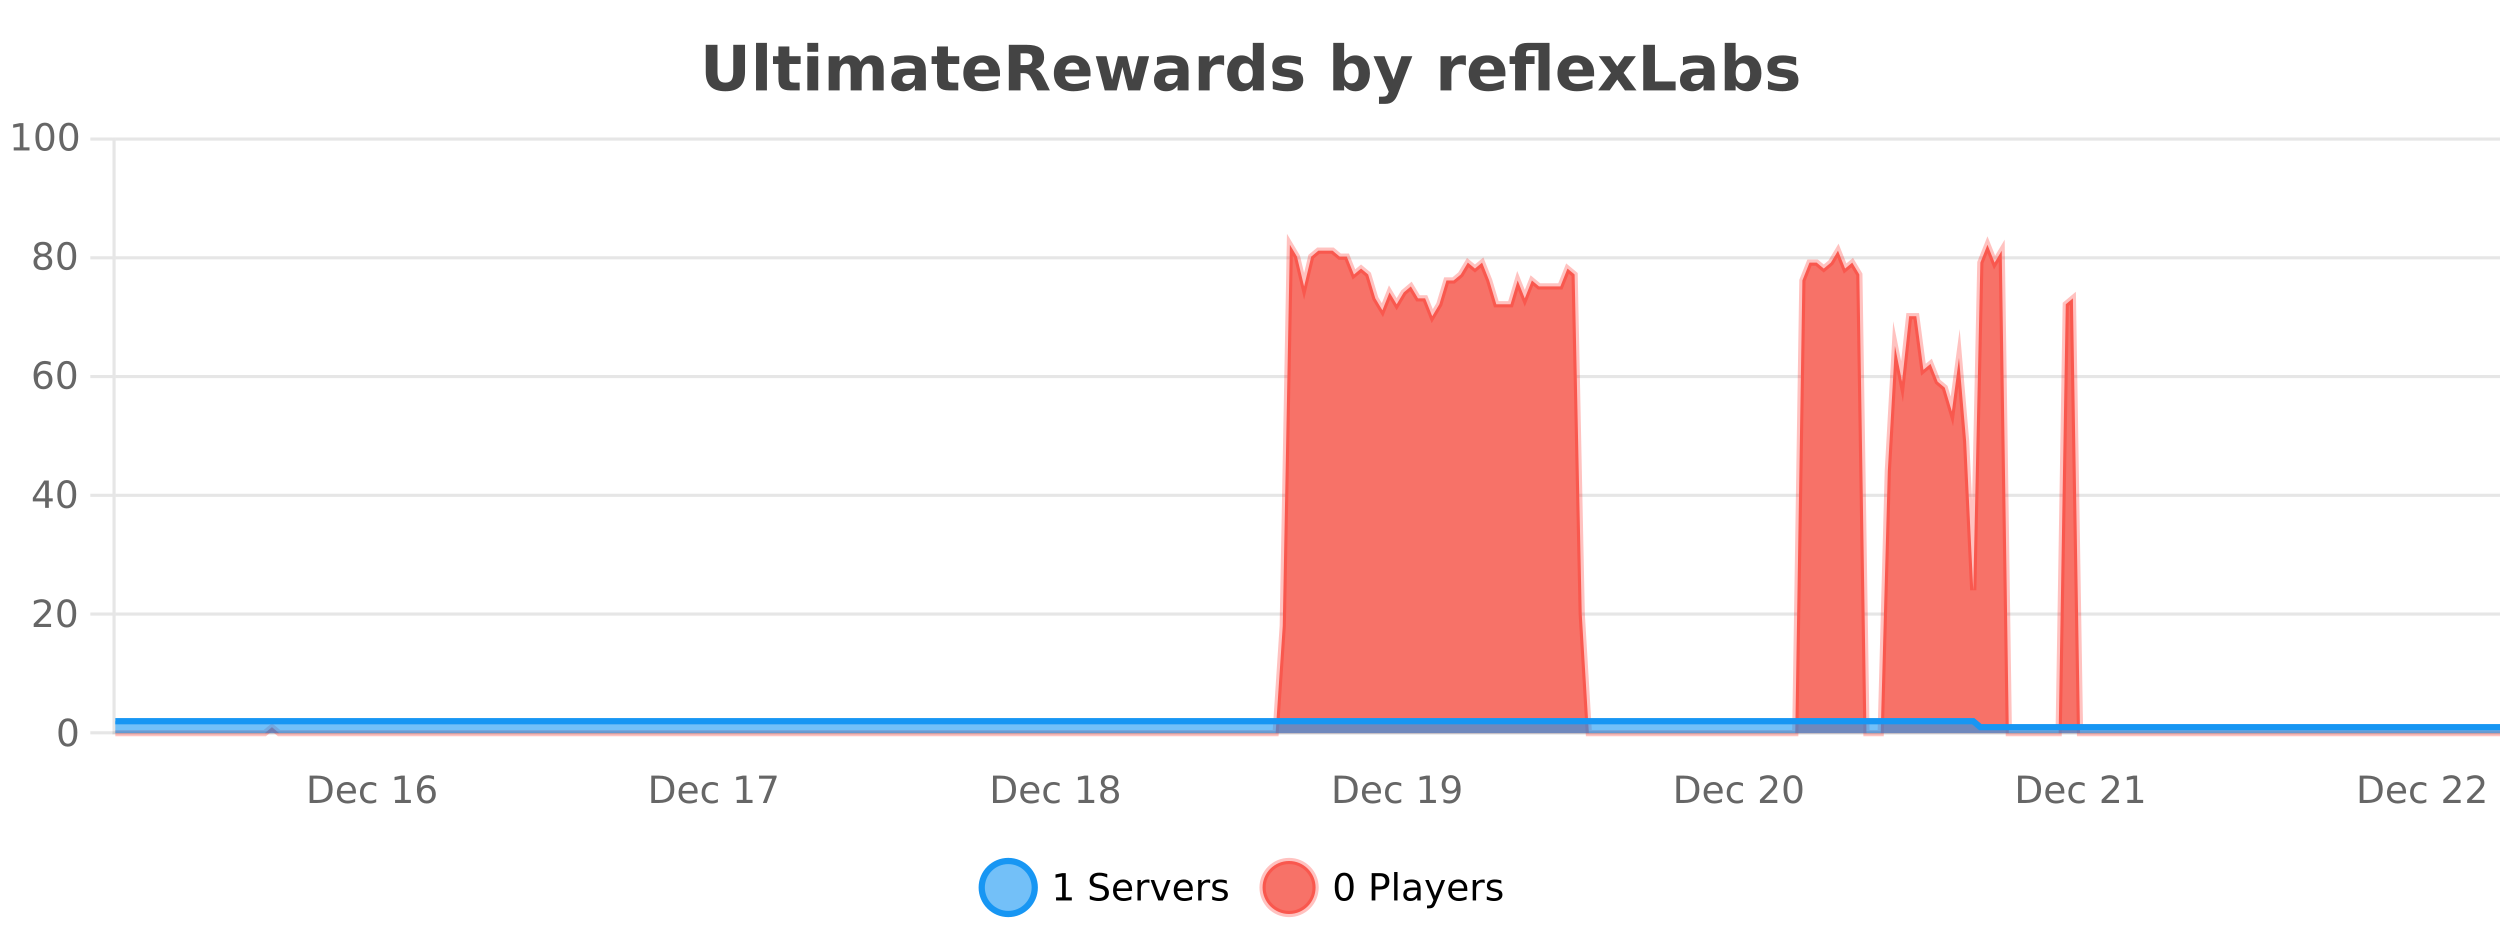 <?xml version="1.0" encoding="UTF-8"?>
<svg xmlns="http://www.w3.org/2000/svg" xmlns:xlink="http://www.w3.org/1999/xlink" width="800pt" height="300pt" viewBox="0 0 800 300" version="1.1">
<defs>
<clipPath id="clip1">
  <path d="M 285 263 L 360 263 L 360 300 L 285 300 Z M 285 263 "/>
</clipPath>
<clipPath id="clip2">
  <path d="M 375 263 L 450 263 L 450 300 L 375 300 Z M 375 263 "/>
</clipPath>
<clipPath id="clip3">
  <path d="M 36.906 78 L 800 78 L 800 234.602 L 36.906 234.602 Z M 36.906 78 "/>
</clipPath>
<clipPath id="clip4">
  <path d="M 35.906 50 L 800 50 L 800 235.602 L 35.906 235.602 Z M 35.906 50 "/>
</clipPath>
<clipPath id="clip5">
  <path d="M 36.906 230 L 800 230 L 800 234.602 L 36.906 234.602 Z M 36.906 230 "/>
</clipPath>
<clipPath id="clip6">
  <path d="M 35.906 202 L 800 202 L 800 235.602 L 35.906 235.602 Z M 35.906 202 "/>
</clipPath>
</defs>
<g id="surface1141121">
<rect x="0" y="0" width="800" height="300" style="fill:rgb(100%,100%,100%);fill-opacity:1;stroke:none;"/>
<path style="fill:none;stroke-width:1;stroke-linecap:butt;stroke-linejoin:miter;stroke:rgb(0%,0%,0%);stroke-opacity:0.098;stroke-miterlimit:10;" d="M 37 234.5 L 800 234.5 "/>
<path style="fill:none;stroke-width:1;stroke-linecap:butt;stroke-linejoin:miter;stroke:rgb(0%,0%,0%);stroke-opacity:0.098;stroke-miterlimit:10;" d="M 28.906 234.5 L 36 234.5 "/>
<path style="fill:none;stroke-width:1;stroke-linecap:butt;stroke-linejoin:miter;stroke:rgb(0%,0%,0%);stroke-opacity:0.098;stroke-miterlimit:10;" d="M 37 196.5 L 800 196.5 "/>
<path style="fill:none;stroke-width:1;stroke-linecap:butt;stroke-linejoin:miter;stroke:rgb(0%,0%,0%);stroke-opacity:0.098;stroke-miterlimit:10;" d="M 28.906 196.5 L 36 196.5 "/>
<path style="fill:none;stroke-width:1;stroke-linecap:butt;stroke-linejoin:miter;stroke:rgb(0%,0%,0%);stroke-opacity:0.098;stroke-miterlimit:10;" d="M 37 158.5 L 800 158.5 "/>
<path style="fill:none;stroke-width:1;stroke-linecap:butt;stroke-linejoin:miter;stroke:rgb(0%,0%,0%);stroke-opacity:0.098;stroke-miterlimit:10;" d="M 28.906 158.5 L 36 158.5 "/>
<path style="fill:none;stroke-width:1;stroke-linecap:butt;stroke-linejoin:miter;stroke:rgb(0%,0%,0%);stroke-opacity:0.098;stroke-miterlimit:10;" d="M 37 120.5 L 800 120.5 "/>
<path style="fill:none;stroke-width:1;stroke-linecap:butt;stroke-linejoin:miter;stroke:rgb(0%,0%,0%);stroke-opacity:0.098;stroke-miterlimit:10;" d="M 28.906 120.5 L 36 120.5 "/>
<path style="fill:none;stroke-width:1;stroke-linecap:butt;stroke-linejoin:miter;stroke:rgb(0%,0%,0%);stroke-opacity:0.098;stroke-miterlimit:10;" d="M 37 82.5 L 800 82.5 "/>
<path style="fill:none;stroke-width:1;stroke-linecap:butt;stroke-linejoin:miter;stroke:rgb(0%,0%,0%);stroke-opacity:0.098;stroke-miterlimit:10;" d="M 28.906 82.5 L 36 82.5 "/>
<path style="fill:none;stroke-width:1;stroke-linecap:butt;stroke-linejoin:miter;stroke:rgb(0%,0%,0%);stroke-opacity:0.098;stroke-miterlimit:10;" d="M 37 44.5 L 800 44.5 "/>
<path style="fill:none;stroke-width:1;stroke-linecap:butt;stroke-linejoin:miter;stroke:rgb(0%,0%,0%);stroke-opacity:0.098;stroke-miterlimit:10;" d="M 28.906 44.5 L 36 44.5 "/>
<path style=" stroke:none;fill-rule:nonzero;fill:rgb(9.02%,58.824%,95.294%);fill-opacity:0.6;" d="M 331.121 284 C 331.121 288.688 327.324 292.484 322.637 292.484 C 317.953 292.484 314.152 288.688 314.152 284 C 314.152 279.312 317.953 275.516 322.637 275.516 C 327.324 275.516 331.121 279.312 331.121 284 Z M 331.121 284 "/>
<g clip-path="url(#clip1)" clip-rule="nonzero">
<path style="fill:none;stroke-width:2;stroke-linecap:butt;stroke-linejoin:miter;stroke:rgb(9.02%,58.824%,95.294%);stroke-opacity:1;stroke-miterlimit:10;" d="M 331.121 284 C 331.121 288.688 327.324 292.484 322.637 292.484 C 317.953 292.484 314.152 288.688 314.152 284 C 314.152 279.312 317.953 275.516 322.637 275.516 C 327.324 275.516 331.121 279.312 331.121 284 Z M 331.121 284 "/>
</g>
<path style=" stroke:none;fill-rule:nonzero;fill:rgb(0%,0%,0%);fill-opacity:1;" d="M 337.938 287.156 L 339.875 287.156 L 339.875 280.484 L 337.766 280.906 L 337.766 279.828 L 339.859 279.406 L 341.047 279.406 L 341.047 287.156 L 342.984 287.156 L 342.984 288.156 L 337.938 288.156 Z M 354.32 279.688 L 354.32 280.844 C 353.871 280.637 353.445 280.48 353.039 280.375 C 352.641 280.262 352.262 280.203 351.898 280.203 C 351.25 280.203 350.75 280.328 350.398 280.578 C 350.055 280.828 349.883 281.188 349.883 281.656 C 349.883 282.043 349.996 282.336 350.227 282.531 C 350.453 282.73 350.898 282.887 351.555 283 L 352.258 283.156 C 353.141 283.324 353.793 283.621 354.211 284.047 C 354.637 284.465 354.852 285.027 354.852 285.734 C 354.852 286.59 354.562 287.234 353.992 287.672 C 353.43 288.109 352.594 288.328 351.492 288.328 C 351.086 288.328 350.648 288.281 350.18 288.188 C 349.711 288.094 349.227 287.953 348.727 287.766 L 348.727 286.547 C 349.203 286.82 349.672 287.023 350.133 287.156 C 350.602 287.293 351.055 287.359 351.492 287.359 C 352.168 287.359 352.688 287.23 353.055 286.969 C 353.43 286.699 353.617 286.32 353.617 285.828 C 353.617 285.402 353.48 285.07 353.211 284.828 C 352.949 284.578 352.516 284.398 351.914 284.281 L 351.195 284.141 C 350.309 283.965 349.668 283.688 349.273 283.312 C 348.887 282.938 348.695 282.418 348.695 281.75 C 348.695 280.969 348.965 280.359 349.508 279.922 C 350.047 279.477 350.797 279.25 351.758 279.25 C 352.172 279.25 352.59 279.289 353.008 279.359 C 353.434 279.434 353.871 279.543 354.32 279.688 Z M 362.266 284.609 L 362.266 285.125 L 357.297 285.125 C 357.348 285.875 357.57 286.445 357.969 286.828 C 358.375 287.215 358.93 287.406 359.641 287.406 C 360.055 287.406 360.457 287.359 360.844 287.266 C 361.238 287.164 361.629 287.008 362.016 286.797 L 362.016 287.828 C 361.617 287.984 361.219 288.105 360.812 288.188 C 360.406 288.281 359.992 288.328 359.578 288.328 C 358.535 288.328 357.707 288.027 357.094 287.422 C 356.477 286.809 356.172 285.98 356.172 284.938 C 356.172 283.867 356.461 283.016 357.047 282.391 C 357.629 281.758 358.41 281.438 359.391 281.438 C 360.273 281.438 360.973 281.727 361.484 282.297 C 362.004 282.859 362.266 283.633 362.266 284.609 Z M 361.188 284.281 C 361.176 283.699 361.008 283.23 360.688 282.875 C 360.363 282.523 359.938 282.344 359.406 282.344 C 358.801 282.344 358.316 282.516 357.953 282.859 C 357.598 283.203 357.395 283.684 357.344 284.297 Z M 367.836 282.594 C 367.711 282.531 367.574 282.484 367.43 282.453 C 367.293 282.414 367.137 282.391 366.961 282.391 C 366.355 282.391 365.887 282.59 365.555 282.984 C 365.23 283.383 365.07 283.953 365.07 284.703 L 365.07 288.156 L 363.992 288.156 L 363.992 281.594 L 365.07 281.594 L 365.07 282.609 C 365.297 282.215 365.594 281.922 365.961 281.734 C 366.324 281.539 366.766 281.438 367.289 281.438 C 367.359 281.438 367.438 281.445 367.523 281.453 C 367.617 281.465 367.715 281.48 367.82 281.5 Z M 368.195 281.594 L 369.336 281.594 L 371.383 287.094 L 373.445 281.594 L 374.586 281.594 L 372.117 288.156 L 370.648 288.156 Z M 381.688 284.609 L 381.688 285.125 L 376.719 285.125 C 376.77 285.875 376.992 286.445 377.391 286.828 C 377.797 287.215 378.352 287.406 379.062 287.406 C 379.477 287.406 379.879 287.359 380.266 287.266 C 380.66 287.164 381.051 287.008 381.438 286.797 L 381.438 287.828 C 381.039 287.984 380.641 288.105 380.234 288.188 C 379.828 288.281 379.414 288.328 379 288.328 C 377.957 288.328 377.129 288.027 376.516 287.422 C 375.898 286.809 375.594 285.98 375.594 284.938 C 375.594 283.867 375.883 283.016 376.469 282.391 C 377.051 281.758 377.832 281.438 378.812 281.438 C 379.695 281.438 380.395 281.727 380.906 282.297 C 381.426 282.859 381.688 283.633 381.688 284.609 Z M 380.609 284.281 C 380.598 283.699 380.43 283.23 380.109 282.875 C 379.785 282.523 379.359 282.344 378.828 282.344 C 378.223 282.344 377.738 282.516 377.375 282.859 C 377.02 283.203 376.816 283.684 376.766 284.297 Z M 387.258 282.594 C 387.133 282.531 386.996 282.484 386.852 282.453 C 386.715 282.414 386.559 282.391 386.383 282.391 C 385.777 282.391 385.309 282.59 384.977 282.984 C 384.652 283.383 384.492 283.953 384.492 284.703 L 384.492 288.156 L 383.414 288.156 L 383.414 281.594 L 384.492 281.594 L 384.492 282.609 C 384.719 282.215 385.016 281.922 385.383 281.734 C 385.746 281.539 386.188 281.438 386.711 281.438 C 386.781 281.438 386.859 281.445 386.945 281.453 C 387.039 281.465 387.137 281.48 387.242 281.5 Z M 392.562 281.781 L 392.562 282.812 C 392.258 282.656 391.941 282.543 391.609 282.469 C 391.285 282.387 390.945 282.344 390.594 282.344 C 390.062 282.344 389.66 282.43 389.391 282.594 C 389.117 282.75 388.984 282.996 388.984 283.328 C 388.984 283.578 389.078 283.777 389.266 283.922 C 389.461 284.059 389.852 284.188 390.438 284.312 L 390.797 284.406 C 391.566 284.562 392.113 284.793 392.438 285.094 C 392.758 285.398 392.922 285.812 392.922 286.344 C 392.922 286.961 392.676 287.445 392.188 287.797 C 391.707 288.152 391.047 288.328 390.203 288.328 C 389.848 288.328 389.477 288.289 389.094 288.219 C 388.719 288.156 388.32 288.059 387.906 287.922 L 387.906 286.797 C 388.301 287.008 388.691 287.164 389.078 287.266 C 389.461 287.371 389.848 287.422 390.234 287.422 C 390.734 287.422 391.117 287.34 391.391 287.172 C 391.672 286.996 391.812 286.746 391.812 286.422 C 391.812 286.133 391.711 285.906 391.516 285.75 C 391.316 285.594 390.883 285.445 390.219 285.297 L 389.844 285.219 C 389.176 285.074 388.691 284.855 388.391 284.562 C 388.098 284.273 387.953 283.875 387.953 283.375 C 387.953 282.75 388.172 282.273 388.609 281.938 C 389.047 281.605 389.664 281.438 390.469 281.438 C 390.863 281.438 391.238 281.469 391.594 281.531 C 391.945 281.586 392.27 281.668 392.562 281.781 Z M 332.637 277.016 "/>
<path style=" stroke:none;fill-rule:nonzero;fill:rgb(96.863%,44.706%,40.784%);fill-opacity:1;" d="M 420.988 284 C 420.988 288.688 417.191 292.484 412.504 292.484 C 407.82 292.484 404.02 288.688 404.02 284 C 404.02 279.312 407.82 275.516 412.504 275.516 C 417.191 275.516 420.988 279.312 420.988 284 Z M 420.988 284 "/>
<g clip-path="url(#clip2)" clip-rule="nonzero">
<path style="fill:none;stroke-width:2;stroke-linecap:butt;stroke-linejoin:miter;stroke:rgb(100%,4.706%,0%);stroke-opacity:0.247;stroke-miterlimit:10;" d="M 420.988 284 C 420.988 288.688 417.191 292.484 412.504 292.484 C 407.82 292.484 404.02 288.688 404.02 284 C 404.02 279.312 407.82 275.516 412.504 275.516 C 417.191 275.516 420.988 279.312 420.988 284 Z M 420.988 284 "/>
</g>
<path style=" stroke:none;fill-rule:nonzero;fill:rgb(0%,0%,0%);fill-opacity:1;" d="M 430.133 280.188 C 429.527 280.188 429.07 280.492 428.758 281.094 C 428.453 281.688 428.305 282.59 428.305 283.797 C 428.305 284.996 428.453 285.898 428.758 286.5 C 429.07 287.094 429.527 287.391 430.133 287.391 C 430.746 287.391 431.203 287.094 431.508 286.5 C 431.82 285.898 431.977 284.996 431.977 283.797 C 431.977 282.59 431.82 281.688 431.508 281.094 C 431.203 280.492 430.746 280.188 430.133 280.188 Z M 430.133 279.25 C 431.109 279.25 431.859 279.641 432.383 280.422 C 432.902 281.195 433.164 282.32 433.164 283.797 C 433.164 285.266 432.902 286.391 432.383 287.172 C 431.859 287.945 431.109 288.328 430.133 288.328 C 429.152 288.328 428.402 287.945 427.883 287.172 C 427.371 286.391 427.117 285.266 427.117 283.797 C 427.117 282.32 427.371 281.195 427.883 280.422 C 428.402 279.641 429.152 279.25 430.133 279.25 Z M 440.125 280.375 L 440.125 283.672 L 441.609 283.672 C 442.16 283.672 442.586 283.531 442.891 283.25 C 443.191 282.961 443.344 282.547 443.344 282.016 C 443.344 281.496 443.191 281.094 442.891 280.812 C 442.586 280.523 442.16 280.375 441.609 280.375 Z M 438.938 279.406 L 441.609 279.406 C 442.598 279.406 443.344 279.633 443.844 280.078 C 444.344 280.516 444.594 281.164 444.594 282.016 C 444.594 282.883 444.344 283.539 443.844 283.984 C 443.344 284.422 442.598 284.641 441.609 284.641 L 440.125 284.641 L 440.125 288.156 L 438.938 288.156 Z M 446.129 279.031 L 447.207 279.031 L 447.207 288.156 L 446.129 288.156 Z M 452.445 284.859 C 451.578 284.859 450.977 284.961 450.633 285.156 C 450.297 285.355 450.133 285.695 450.133 286.172 C 450.133 286.559 450.258 286.867 450.508 287.094 C 450.766 287.312 451.109 287.422 451.539 287.422 C 452.141 287.422 452.621 287.215 452.977 286.797 C 453.34 286.371 453.523 285.805 453.523 285.094 L 453.523 284.859 Z M 454.602 284.406 L 454.602 288.156 L 453.523 288.156 L 453.523 287.156 C 453.273 287.555 452.965 287.852 452.602 288.047 C 452.234 288.234 451.789 288.328 451.258 288.328 C 450.578 288.328 450.043 288.141 449.648 287.766 C 449.25 287.383 449.055 286.875 449.055 286.25 C 449.055 285.512 449.297 284.953 449.789 284.578 C 450.289 284.203 451.027 284.016 452.008 284.016 L 453.523 284.016 L 453.523 283.906 C 453.523 283.406 453.355 283.023 453.023 282.75 C 452.699 282.48 452.246 282.344 451.664 282.344 C 451.289 282.344 450.918 282.391 450.555 282.484 C 450.199 282.578 449.859 282.715 449.539 282.891 L 449.539 281.891 C 449.934 281.734 450.312 281.621 450.68 281.547 C 451.055 281.477 451.418 281.438 451.773 281.438 C 452.719 281.438 453.43 281.684 453.898 282.172 C 454.367 282.664 454.602 283.406 454.602 284.406 Z M 459.551 288.766 C 459.246 289.547 458.949 290.055 458.66 290.297 C 458.367 290.535 457.98 290.656 457.504 290.656 L 456.645 290.656 L 456.645 289.75 L 457.27 289.75 C 457.57 289.75 457.801 289.676 457.957 289.531 C 458.121 289.395 458.305 289.066 458.504 288.547 L 458.707 288.047 L 456.051 281.594 L 457.191 281.594 L 459.238 286.719 L 461.301 281.594 L 462.441 281.594 Z M 469.543 284.609 L 469.543 285.125 L 464.574 285.125 C 464.625 285.875 464.848 286.445 465.246 286.828 C 465.652 287.215 466.207 287.406 466.918 287.406 C 467.332 287.406 467.734 287.359 468.121 287.266 C 468.516 287.164 468.906 287.008 469.293 286.797 L 469.293 287.828 C 468.895 287.984 468.496 288.105 468.09 288.188 C 467.684 288.281 467.27 288.328 466.855 288.328 C 465.812 288.328 464.984 288.027 464.371 287.422 C 463.754 286.809 463.449 285.98 463.449 284.938 C 463.449 283.867 463.738 283.016 464.324 282.391 C 464.906 281.758 465.688 281.438 466.668 281.438 C 467.551 281.438 468.25 281.727 468.762 282.297 C 469.281 282.859 469.543 283.633 469.543 284.609 Z M 468.465 284.281 C 468.453 283.699 468.285 283.23 467.965 282.875 C 467.641 282.523 467.215 282.344 466.684 282.344 C 466.078 282.344 465.594 282.516 465.23 282.859 C 464.875 283.203 464.672 283.684 464.621 284.297 Z M 475.113 282.594 C 474.988 282.531 474.852 282.484 474.707 282.453 C 474.57 282.414 474.414 282.391 474.238 282.391 C 473.633 282.391 473.164 282.59 472.832 282.984 C 472.508 283.383 472.348 283.953 472.348 284.703 L 472.348 288.156 L 471.27 288.156 L 471.27 281.594 L 472.348 281.594 L 472.348 282.609 C 472.574 282.215 472.871 281.922 473.238 281.734 C 473.602 281.539 474.043 281.438 474.566 281.438 C 474.637 281.438 474.715 281.445 474.801 281.453 C 474.895 281.465 474.992 281.48 475.098 281.5 Z M 480.422 281.781 L 480.422 282.812 C 480.117 282.656 479.801 282.543 479.469 282.469 C 479.145 282.387 478.805 282.344 478.453 282.344 C 477.922 282.344 477.52 282.43 477.25 282.594 C 476.977 282.75 476.844 282.996 476.844 283.328 C 476.844 283.578 476.938 283.777 477.125 283.922 C 477.32 284.059 477.711 284.188 478.297 284.312 L 478.656 284.406 C 479.426 284.562 479.973 284.793 480.297 285.094 C 480.617 285.398 480.781 285.812 480.781 286.344 C 480.781 286.961 480.535 287.445 480.047 287.797 C 479.566 288.152 478.906 288.328 478.062 288.328 C 477.707 288.328 477.336 288.289 476.953 288.219 C 476.578 288.156 476.18 288.059 475.766 287.922 L 475.766 286.797 C 476.16 287.008 476.551 287.164 476.938 287.266 C 477.32 287.371 477.707 287.422 478.094 287.422 C 478.594 287.422 478.977 287.34 479.25 287.172 C 479.531 286.996 479.672 286.746 479.672 286.422 C 479.672 286.133 479.57 285.906 479.375 285.75 C 479.176 285.594 478.742 285.445 478.078 285.297 L 477.703 285.219 C 477.035 285.074 476.551 284.855 476.25 284.562 C 475.957 284.273 475.812 283.875 475.812 283.375 C 475.812 282.75 476.031 282.273 476.469 281.938 C 476.906 281.605 477.523 281.438 478.328 281.438 C 478.723 281.438 479.098 281.469 479.453 281.531 C 479.805 281.586 480.129 281.668 480.422 281.781 Z M 422.504 277.016 "/>
<path style=" stroke:none;fill-rule:nonzero;fill:rgb(26.667%,26.667%,26.667%);fill-opacity:1;" d="M 225.844 14.344 L 229.594 14.344 L 229.594 23.078 C 229.594 24.289 229.789 25.152 230.188 25.672 C 230.582 26.184 231.223 26.438 232.109 26.438 C 233.016 26.438 233.66 26.184 234.047 25.672 C 234.441 25.152 234.641 24.289 234.641 23.078 L 234.641 14.344 L 238.406 14.344 L 238.406 23.078 C 238.406 25.141 237.883 26.68 236.844 27.688 C 235.812 28.699 234.234 29.203 232.109 29.203 C 229.992 29.203 228.422 28.699 227.391 27.688 C 226.359 26.68 225.844 25.141 225.844 23.078 Z M 241.93 13.719 L 245.414 13.719 L 245.414 28.922 L 241.93 28.922 Z M 252.594 14.875 L 252.594 17.984 L 256.203 17.984 L 256.203 20.484 L 252.594 20.484 L 252.594 25.125 C 252.594 25.637 252.691 25.98 252.891 26.156 C 253.098 26.336 253.5 26.422 254.094 26.422 L 255.891 26.422 L 255.891 28.922 L 252.891 28.922 C 251.516 28.922 250.535 28.637 249.953 28.062 C 249.379 27.48 249.094 26.5 249.094 25.125 L 249.094 20.484 L 247.359 20.484 L 247.359 17.984 L 249.094 17.984 L 249.094 14.875 Z M 258.344 17.984 L 261.828 17.984 L 261.828 28.922 L 258.344 28.922 Z M 258.344 13.719 L 261.828 13.719 L 261.828 16.578 L 258.344 16.578 Z M 275.324 19.797 C 275.77 19.121 276.297 18.605 276.902 18.25 C 277.516 17.898 278.188 17.719 278.918 17.719 C 280.168 17.719 281.121 18.109 281.777 18.891 C 282.441 19.664 282.777 20.789 282.777 22.266 L 282.777 28.922 L 279.262 28.922 L 279.262 23.219 C 279.262 23.137 279.262 23.047 279.262 22.953 C 279.27 22.859 279.277 22.73 279.277 22.562 C 279.277 21.793 279.16 21.234 278.934 20.891 C 278.703 20.539 278.332 20.359 277.824 20.359 C 277.168 20.359 276.656 20.637 276.293 21.188 C 275.926 21.73 275.738 22.516 275.73 23.547 L 275.73 28.922 L 272.215 28.922 L 272.215 23.219 C 272.215 22.012 272.109 21.234 271.902 20.891 C 271.691 20.539 271.324 20.359 270.793 20.359 C 270.113 20.359 269.594 20.637 269.23 21.188 C 268.863 21.73 268.684 22.516 268.684 23.547 L 268.684 28.922 L 265.168 28.922 L 265.168 17.984 L 268.684 17.984 L 268.684 19.578 C 269.121 18.965 269.613 18.5 270.168 18.188 C 270.719 17.875 271.332 17.719 272.012 17.719 C 272.762 17.719 273.426 17.902 274.012 18.266 C 274.594 18.633 275.031 19.141 275.324 19.797 Z M 290.93 24 C 290.199 24 289.652 24.125 289.289 24.375 C 288.922 24.617 288.742 24.98 288.742 25.469 C 288.742 25.906 288.887 26.25 289.18 26.5 C 289.48 26.75 289.891 26.875 290.414 26.875 C 291.07 26.875 291.621 26.641 292.07 26.172 C 292.527 25.703 292.758 25.117 292.758 24.406 L 292.758 24 Z M 296.273 22.688 L 296.273 28.922 L 292.758 28.922 L 292.758 27.297 C 292.289 27.965 291.758 28.449 291.164 28.75 C 290.578 29.051 289.867 29.203 289.023 29.203 C 287.898 29.203 286.98 28.875 286.273 28.219 C 285.562 27.555 285.211 26.695 285.211 25.641 C 285.211 24.359 285.648 23.422 286.523 22.828 C 287.406 22.227 288.797 21.922 290.695 21.922 L 292.758 21.922 L 292.758 21.641 C 292.758 21.09 292.539 20.688 292.102 20.438 C 291.664 20.18 290.98 20.047 290.055 20.047 C 289.305 20.047 288.605 20.125 287.961 20.281 C 287.312 20.43 286.715 20.648 286.164 20.938 L 286.164 18.281 C 286.914 18.094 287.664 17.953 288.414 17.859 C 289.172 17.766 289.934 17.719 290.695 17.719 C 292.664 17.719 294.086 18.109 294.961 18.891 C 295.836 19.664 296.273 20.93 296.273 22.688 Z M 303.348 14.875 L 303.348 17.984 L 306.957 17.984 L 306.957 20.484 L 303.348 20.484 L 303.348 25.125 C 303.348 25.637 303.445 25.98 303.645 26.156 C 303.852 26.336 304.254 26.422 304.848 26.422 L 306.645 26.422 L 306.645 28.922 L 303.645 28.922 C 302.27 28.922 301.289 28.637 300.707 28.062 C 300.133 27.48 299.848 26.5 299.848 25.125 L 299.848 20.484 L 298.113 20.484 L 298.113 17.984 L 299.848 17.984 L 299.848 14.875 Z M 320 23.422 L 320 24.422 L 311.828 24.422 C 311.91 25.246 312.207 25.859 312.719 26.266 C 313.227 26.672 313.938 26.875 314.844 26.875 C 315.582 26.875 316.336 26.766 317.109 26.547 C 317.879 26.328 318.672 26 319.484 25.562 L 319.484 28.25 C 318.66 28.562 317.832 28.797 317 28.953 C 316.176 29.117 315.352 29.203 314.531 29.203 C 312.551 29.203 311.008 28.703 309.906 27.703 C 308.812 26.695 308.266 25.281 308.266 23.469 C 308.266 21.68 308.801 20.273 309.875 19.25 C 310.957 18.23 312.441 17.719 314.328 17.719 C 316.047 17.719 317.422 18.242 318.453 19.281 C 319.484 20.312 320 21.695 320 23.422 Z M 316.406 22.266 C 316.406 21.602 316.211 21.062 315.828 20.656 C 315.441 20.25 314.938 20.047 314.312 20.047 C 313.633 20.047 313.082 20.242 312.656 20.625 C 312.238 21 311.977 21.547 311.875 22.266 Z M 328.145 20.812 C 328.934 20.812 329.504 20.668 329.848 20.375 C 330.191 20.074 330.363 19.59 330.363 18.922 C 330.363 18.258 330.191 17.781 329.848 17.5 C 329.504 17.211 328.934 17.062 328.145 17.062 L 326.566 17.062 L 326.566 20.812 Z M 326.566 23.406 L 326.566 28.922 L 322.816 28.922 L 322.816 14.344 L 328.551 14.344 C 330.465 14.344 331.871 14.668 332.77 15.312 C 333.664 15.961 334.113 16.977 334.113 18.359 C 334.113 19.328 333.879 20.125 333.41 20.75 C 332.949 21.367 332.254 21.82 331.316 22.109 C 331.824 22.227 332.285 22.492 332.691 22.906 C 333.098 23.312 333.508 23.938 333.926 24.781 L 335.973 28.922 L 331.973 28.922 L 330.191 25.297 C 329.836 24.57 329.473 24.074 329.098 23.812 C 328.73 23.543 328.242 23.406 327.629 23.406 Z M 348.969 23.422 L 348.969 24.422 L 340.797 24.422 C 340.879 25.246 341.176 25.859 341.688 26.266 C 342.195 26.672 342.906 26.875 343.812 26.875 C 344.551 26.875 345.305 26.766 346.078 26.547 C 346.848 26.328 347.641 26 348.453 25.562 L 348.453 28.25 C 347.629 28.562 346.801 28.797 345.969 28.953 C 345.145 29.117 344.32 29.203 343.5 29.203 C 341.52 29.203 339.977 28.703 338.875 27.703 C 337.781 26.695 337.234 25.281 337.234 23.469 C 337.234 21.68 337.77 20.273 338.844 19.25 C 339.926 18.23 341.41 17.719 343.297 17.719 C 345.016 17.719 346.391 18.242 347.422 19.281 C 348.453 20.312 348.969 21.695 348.969 23.422 Z M 345.375 22.266 C 345.375 21.602 345.18 21.062 344.797 20.656 C 344.41 20.25 343.906 20.047 343.281 20.047 C 342.602 20.047 342.051 20.242 341.625 20.625 C 341.207 21 340.945 21.547 340.844 22.266 Z M 350.641 17.984 L 354.047 17.984 L 355.875 25.516 L 357.719 17.984 L 360.641 17.984 L 362.484 25.438 L 364.328 17.984 L 367.719 17.984 L 364.844 28.922 L 361.016 28.922 L 359.172 21.406 L 357.344 28.922 L 353.516 28.922 Z M 374.992 24 C 374.262 24 373.715 24.125 373.352 24.375 C 372.984 24.617 372.805 24.98 372.805 25.469 C 372.805 25.906 372.949 26.25 373.242 26.5 C 373.543 26.75 373.953 26.875 374.477 26.875 C 375.133 26.875 375.684 26.641 376.133 26.172 C 376.59 25.703 376.82 25.117 376.82 24.406 L 376.82 24 Z M 380.336 22.688 L 380.336 28.922 L 376.82 28.922 L 376.82 27.297 C 376.352 27.965 375.82 28.449 375.227 28.75 C 374.641 29.051 373.93 29.203 373.086 29.203 C 371.961 29.203 371.043 28.875 370.336 28.219 C 369.625 27.555 369.273 26.695 369.273 25.641 C 369.273 24.359 369.711 23.422 370.586 22.828 C 371.469 22.227 372.859 21.922 374.758 21.922 L 376.82 21.922 L 376.82 21.641 C 376.82 21.09 376.602 20.688 376.164 20.438 C 375.727 20.18 375.043 20.047 374.117 20.047 C 373.367 20.047 372.668 20.125 372.023 20.281 C 371.375 20.43 370.777 20.648 370.227 20.938 L 370.227 18.281 C 370.977 18.094 371.727 17.953 372.477 17.859 C 373.234 17.766 373.996 17.719 374.758 17.719 C 376.727 17.719 378.148 18.109 379.023 18.891 C 379.898 19.664 380.336 20.93 380.336 22.688 Z M 391.723 20.969 C 391.41 20.824 391.102 20.719 390.801 20.656 C 390.496 20.586 390.195 20.547 389.895 20.547 C 388.988 20.547 388.289 20.836 387.801 21.406 C 387.32 21.98 387.082 22.805 387.082 23.875 L 387.082 28.922 L 383.598 28.922 L 383.598 17.984 L 387.082 17.984 L 387.082 19.781 C 387.527 19.062 388.043 18.543 388.629 18.219 C 389.211 17.887 389.91 17.719 390.723 17.719 C 390.848 17.719 390.977 17.727 391.113 17.734 C 391.246 17.746 391.445 17.766 391.707 17.797 Z M 400.898 19.578 L 400.898 13.719 L 404.414 13.719 L 404.414 28.922 L 400.898 28.922 L 400.898 27.344 C 400.418 27.992 399.887 28.465 399.305 28.766 C 398.719 29.055 398.047 29.203 397.289 29.203 C 395.945 29.203 394.84 28.668 393.977 27.594 C 393.109 26.523 392.68 25.148 392.68 23.469 C 392.68 21.781 393.109 20.402 393.977 19.328 C 394.84 18.258 395.945 17.719 397.289 17.719 C 398.047 17.719 398.719 17.871 399.305 18.172 C 399.887 18.477 400.418 18.945 400.898 19.578 Z M 398.586 26.672 C 399.336 26.672 399.906 26.402 400.305 25.859 C 400.699 25.309 400.898 24.512 400.898 23.469 C 400.898 22.43 400.699 21.637 400.305 21.094 C 399.906 20.543 399.336 20.266 398.586 20.266 C 397.844 20.266 397.277 20.543 396.883 21.094 C 396.484 21.637 396.289 22.43 396.289 23.469 C 396.289 24.512 396.484 25.309 396.883 25.859 C 397.277 26.402 397.844 26.672 398.586 26.672 Z M 416.309 18.328 L 416.309 20.984 C 415.566 20.672 414.848 20.438 414.152 20.281 C 413.453 20.125 412.793 20.047 412.168 20.047 C 411.512 20.047 411.02 20.133 410.699 20.297 C 410.375 20.465 410.215 20.719 410.215 21.062 C 410.215 21.344 410.332 21.559 410.574 21.703 C 410.824 21.852 411.262 21.961 411.887 22.031 L 412.512 22.125 C 414.301 22.355 415.504 22.73 416.121 23.25 C 416.734 23.773 417.043 24.59 417.043 25.703 C 417.043 26.871 416.609 27.746 415.746 28.328 C 414.891 28.914 413.613 29.203 411.918 29.203 C 411.188 29.203 410.438 29.145 409.668 29.031 C 408.895 28.918 408.105 28.746 407.293 28.516 L 407.293 25.859 C 407.988 26.203 408.703 26.461 409.434 26.625 C 410.16 26.793 410.906 26.875 411.668 26.875 C 412.355 26.875 412.871 26.781 413.215 26.594 C 413.559 26.406 413.73 26.125 413.73 25.75 C 413.73 25.438 413.609 25.211 413.371 25.062 C 413.129 24.906 412.656 24.789 411.949 24.703 L 411.34 24.625 C 409.777 24.43 408.684 24.07 408.059 23.547 C 407.434 23.016 407.121 22.215 407.121 21.141 C 407.121 19.984 407.516 19.125 408.309 18.562 C 409.109 18 410.328 17.719 411.965 17.719 C 412.609 17.719 413.285 17.773 413.996 17.875 C 414.703 17.969 415.473 18.121 416.309 18.328 Z M 432.457 26.672 C 433.207 26.672 433.777 26.402 434.176 25.859 C 434.57 25.309 434.77 24.512 434.77 23.469 C 434.77 22.43 434.57 21.637 434.176 21.094 C 433.777 20.543 433.207 20.266 432.457 20.266 C 431.707 20.266 431.129 20.543 430.723 21.094 C 430.324 21.637 430.129 22.43 430.129 23.469 C 430.129 24.5 430.324 25.293 430.723 25.844 C 431.129 26.398 431.707 26.672 432.457 26.672 Z M 430.129 19.578 C 430.617 18.945 431.152 18.477 431.738 18.172 C 432.32 17.871 432.992 17.719 433.754 17.719 C 435.105 17.719 436.215 18.258 437.082 19.328 C 437.945 20.402 438.379 21.781 438.379 23.469 C 438.379 25.148 437.945 26.523 437.082 27.594 C 436.215 28.668 435.105 29.203 433.754 29.203 C 432.992 29.203 432.32 29.051 431.738 28.75 C 431.152 28.449 430.617 27.98 430.129 27.344 L 430.129 28.922 L 426.645 28.922 L 426.645 13.719 L 430.129 13.719 Z M 439.523 17.984 L 443.008 17.984 L 445.961 25.406 L 448.461 17.984 L 451.945 17.984 L 447.352 29.953 C 446.891 31.172 446.352 32.02 445.727 32.5 C 445.109 32.988 444.305 33.234 443.305 33.234 L 441.273 33.234 L 441.273 30.938 L 442.367 30.938 C 442.961 30.938 443.391 30.844 443.664 30.656 C 443.934 30.469 444.141 30.129 444.289 29.641 L 444.398 29.344 Z M 469.086 20.969 C 468.773 20.824 468.465 20.719 468.164 20.656 C 467.859 20.586 467.559 20.547 467.258 20.547 C 466.352 20.547 465.652 20.836 465.164 21.406 C 464.684 21.98 464.445 22.805 464.445 23.875 L 464.445 28.922 L 460.961 28.922 L 460.961 17.984 L 464.445 17.984 L 464.445 19.781 C 464.891 19.062 465.406 18.543 465.992 18.219 C 466.574 17.887 467.273 17.719 468.086 17.719 C 468.211 17.719 468.34 17.727 468.477 17.734 C 468.609 17.746 468.809 17.766 469.07 17.797 Z M 481.73 23.422 L 481.73 24.422 L 473.559 24.422 C 473.641 25.246 473.938 25.859 474.449 26.266 C 474.957 26.672 475.668 26.875 476.574 26.875 C 477.312 26.875 478.066 26.766 478.84 26.547 C 479.609 26.328 480.402 26 481.215 25.562 L 481.215 28.25 C 480.391 28.562 479.562 28.797 478.73 28.953 C 477.906 29.117 477.082 29.203 476.262 29.203 C 474.281 29.203 472.738 28.703 471.637 27.703 C 470.543 26.695 469.996 25.281 469.996 23.469 C 469.996 21.68 470.531 20.273 471.605 19.25 C 472.688 18.23 474.172 17.719 476.059 17.719 C 477.777 17.719 479.152 18.242 480.184 19.281 C 481.215 20.312 481.73 21.695 481.73 23.422 Z M 478.137 22.266 C 478.137 21.602 477.941 21.062 477.559 20.656 C 477.172 20.25 476.668 20.047 476.043 20.047 C 475.363 20.047 474.812 20.242 474.387 20.625 C 473.969 21 473.707 21.547 473.605 22.266 Z M 488.906 13.719 L 495.844 13.719 L 495.844 28.922 L 492.328 28.922 L 492.328 16.016 L 489.641 16.016 C 489.148 16.016 488.805 16.109 488.609 16.297 C 488.41 16.477 488.312 16.781 488.312 17.219 L 488.312 17.984 L 491.062 17.984 L 491.062 20.484 L 488.312 20.484 L 488.312 28.922 L 484.828 28.922 L 484.828 20.484 L 483.078 20.484 L 483.078 17.984 L 484.828 17.984 L 484.828 17.219 C 484.828 16.031 485.156 15.152 485.812 14.578 C 486.477 14.008 487.508 13.719 488.906 13.719 Z M 510.117 23.422 L 510.117 24.422 L 501.945 24.422 C 502.027 25.246 502.324 25.859 502.836 26.266 C 503.344 26.672 504.055 26.875 504.961 26.875 C 505.699 26.875 506.453 26.766 507.227 26.547 C 507.996 26.328 508.789 26 509.602 25.562 L 509.602 28.25 C 508.777 28.562 507.949 28.797 507.117 28.953 C 506.293 29.117 505.469 29.203 504.648 29.203 C 502.668 29.203 501.125 28.703 500.023 27.703 C 498.93 26.695 498.383 25.281 498.383 23.469 C 498.383 21.68 498.918 20.273 499.992 19.25 C 501.074 18.23 502.559 17.719 504.445 17.719 C 506.164 17.719 507.539 18.242 508.57 19.281 C 509.602 20.312 510.117 21.695 510.117 23.422 Z M 506.523 22.266 C 506.523 21.602 506.328 21.062 505.945 20.656 C 505.559 20.25 505.055 20.047 504.43 20.047 C 503.75 20.047 503.199 20.242 502.773 20.625 C 502.355 21 502.094 21.547 501.992 22.266 Z M 515.527 23.328 L 511.59 17.984 L 515.293 17.984 L 517.527 21.219 L 519.793 17.984 L 523.496 17.984 L 519.543 23.312 L 523.684 28.922 L 519.98 28.922 L 517.527 25.469 L 515.09 28.922 L 511.387 28.922 Z M 525.836 14.344 L 529.586 14.344 L 529.586 26.078 L 536.195 26.078 L 536.195 28.922 L 525.836 28.922 Z M 543.312 24 C 542.582 24 542.035 24.125 541.672 24.375 C 541.305 24.617 541.125 24.98 541.125 25.469 C 541.125 25.906 541.27 26.25 541.562 26.5 C 541.863 26.75 542.273 26.875 542.797 26.875 C 543.453 26.875 544.004 26.641 544.453 26.172 C 544.91 25.703 545.141 25.117 545.141 24.406 L 545.141 24 Z M 548.656 22.688 L 548.656 28.922 L 545.141 28.922 L 545.141 27.297 C 544.672 27.965 544.141 28.449 543.547 28.75 C 542.961 29.051 542.25 29.203 541.406 29.203 C 540.281 29.203 539.363 28.875 538.656 28.219 C 537.945 27.555 537.594 26.695 537.594 25.641 C 537.594 24.359 538.031 23.422 538.906 22.828 C 539.789 22.227 541.18 21.922 543.078 21.922 L 545.141 21.922 L 545.141 21.641 C 545.141 21.09 544.922 20.688 544.484 20.438 C 544.047 20.18 543.363 20.047 542.438 20.047 C 541.688 20.047 540.988 20.125 540.344 20.281 C 539.695 20.43 539.098 20.648 538.547 20.938 L 538.547 18.281 C 539.297 18.094 540.047 17.953 540.797 17.859 C 541.555 17.766 542.316 17.719 543.078 17.719 C 545.047 17.719 546.469 18.109 547.344 18.891 C 548.219 19.664 548.656 20.93 548.656 22.688 Z M 557.73 26.672 C 558.48 26.672 559.051 26.402 559.449 25.859 C 559.844 25.309 560.043 24.512 560.043 23.469 C 560.043 22.43 559.844 21.637 559.449 21.094 C 559.051 20.543 558.48 20.266 557.73 20.266 C 556.98 20.266 556.402 20.543 555.996 21.094 C 555.598 21.637 555.402 22.43 555.402 23.469 C 555.402 24.5 555.598 25.293 555.996 25.844 C 556.402 26.398 556.98 26.672 557.73 26.672 Z M 555.402 19.578 C 555.891 18.945 556.426 18.477 557.012 18.172 C 557.594 17.871 558.266 17.719 559.027 17.719 C 560.379 17.719 561.488 18.258 562.355 19.328 C 563.219 20.402 563.652 21.781 563.652 23.469 C 563.652 25.148 563.219 26.523 562.355 27.594 C 561.488 28.668 560.379 29.203 559.027 29.203 C 558.266 29.203 557.594 29.051 557.012 28.75 C 556.426 28.449 555.891 27.98 555.402 27.344 L 555.402 28.922 L 551.918 28.922 L 551.918 13.719 L 555.402 13.719 Z M 574.766 18.328 L 574.766 20.984 C 574.023 20.672 573.305 20.438 572.609 20.281 C 571.91 20.125 571.25 20.047 570.625 20.047 C 569.969 20.047 569.477 20.133 569.156 20.297 C 568.832 20.465 568.672 20.719 568.672 21.062 C 568.672 21.344 568.789 21.559 569.031 21.703 C 569.281 21.852 569.719 21.961 570.344 22.031 L 570.969 22.125 C 572.758 22.355 573.961 22.73 574.578 23.25 C 575.191 23.773 575.5 24.59 575.5 25.703 C 575.5 26.871 575.066 27.746 574.203 28.328 C 573.348 28.914 572.07 29.203 570.375 29.203 C 569.645 29.203 568.895 29.145 568.125 29.031 C 567.352 28.918 566.562 28.746 565.75 28.516 L 565.75 25.859 C 566.445 26.203 567.16 26.461 567.891 26.625 C 568.617 26.793 569.363 26.875 570.125 26.875 C 570.812 26.875 571.328 26.781 571.672 26.594 C 572.016 26.406 572.188 26.125 572.188 25.75 C 572.188 25.438 572.066 25.211 571.828 25.062 C 571.586 24.906 571.113 24.789 570.406 24.703 L 569.797 24.625 C 568.234 24.43 567.141 24.07 566.516 23.547 C 565.891 23.016 565.578 22.215 565.578 21.141 C 565.578 19.984 565.973 19.125 566.766 18.562 C 567.566 18 568.785 17.719 570.422 17.719 C 571.066 17.719 571.742 17.773 572.453 17.875 C 573.16 17.969 573.93 18.121 574.766 18.328 Z M 224 10.359 "/>
<path style="fill:none;stroke-width:1;stroke-linecap:butt;stroke-linejoin:miter;stroke:rgb(0%,0%,0%);stroke-opacity:0.098;stroke-miterlimit:10;" d="M 36 234.5 L 801 234.5 "/>
<path style=" stroke:none;fill-rule:nonzero;fill:rgb(40%,40%,40%);fill-opacity:1;" d="M 100.27 249.172 L 100.27 255.984 L 101.707 255.984 C 102.914 255.984 103.793 255.715 104.348 255.172 C 104.91 254.621 105.191 253.75 105.191 252.562 C 105.191 251.398 104.91 250.543 104.348 250 C 103.793 249.449 102.914 249.172 101.707 249.172 Z M 99.082 248.203 L 101.52 248.203 C 103.215 248.203 104.461 248.559 105.254 249.266 C 106.043 249.965 106.441 251.062 106.441 252.562 C 106.441 254.074 106.039 255.184 105.238 255.891 C 104.445 256.602 103.207 256.953 101.52 256.953 L 99.082 256.953 Z M 113.898 253.406 L 113.898 253.922 L 108.93 253.922 C 108.98 254.672 109.203 255.242 109.602 255.625 C 110.008 256.012 110.562 256.203 111.273 256.203 C 111.688 256.203 112.09 256.156 112.477 256.062 C 112.871 255.961 113.262 255.805 113.648 255.594 L 113.648 256.625 C 113.25 256.781 112.852 256.902 112.445 256.984 C 112.039 257.078 111.625 257.125 111.211 257.125 C 110.168 257.125 109.34 256.824 108.727 256.219 C 108.109 255.605 107.805 254.777 107.805 253.734 C 107.805 252.664 108.094 251.812 108.68 251.188 C 109.262 250.555 110.043 250.234 111.023 250.234 C 111.906 250.234 112.605 250.523 113.117 251.094 C 113.637 251.656 113.898 252.43 113.898 253.406 Z M 112.82 253.078 C 112.809 252.496 112.641 252.027 112.32 251.672 C 111.996 251.32 111.57 251.141 111.039 251.141 C 110.434 251.141 109.949 251.312 109.586 251.656 C 109.23 252 109.027 252.48 108.977 253.094 Z M 120.391 250.641 L 120.391 251.656 C 120.078 251.48 119.77 251.352 119.469 251.266 C 119.164 251.184 118.859 251.141 118.547 251.141 C 117.836 251.141 117.289 251.367 116.906 251.812 C 116.52 252.25 116.328 252.871 116.328 253.672 C 116.328 254.477 116.52 255.102 116.906 255.547 C 117.289 255.984 117.836 256.203 118.547 256.203 C 118.859 256.203 119.164 256.164 119.469 256.078 C 119.77 255.996 120.078 255.871 120.391 255.703 L 120.391 256.703 C 120.086 256.84 119.773 256.945 119.453 257.016 C 119.129 257.086 118.785 257.125 118.422 257.125 C 117.43 257.125 116.645 256.82 116.062 256.203 C 115.477 255.578 115.188 254.734 115.188 253.672 C 115.188 252.609 115.477 251.773 116.062 251.156 C 116.656 250.543 117.469 250.234 118.5 250.234 C 118.82 250.234 119.141 250.273 119.453 250.344 C 119.773 250.406 120.086 250.508 120.391 250.641 Z M 126.43 255.953 L 128.367 255.953 L 128.367 249.281 L 126.258 249.703 L 126.258 248.625 L 128.352 248.203 L 129.539 248.203 L 129.539 255.953 L 131.477 255.953 L 131.477 256.953 L 126.43 256.953 Z M 136.547 252.109 C 136.016 252.109 135.594 252.293 135.281 252.656 C 134.969 253.023 134.812 253.516 134.812 254.141 C 134.812 254.777 134.969 255.277 135.281 255.641 C 135.594 256.008 136.016 256.188 136.547 256.188 C 137.078 256.188 137.492 256.008 137.797 255.641 C 138.109 255.277 138.266 254.777 138.266 254.141 C 138.266 253.516 138.109 253.023 137.797 252.656 C 137.492 252.293 137.078 252.109 136.547 252.109 Z M 138.891 248.391 L 138.891 249.469 C 138.586 249.336 138.285 249.23 137.984 249.156 C 137.68 249.086 137.383 249.047 137.094 249.047 C 136.312 249.047 135.711 249.312 135.297 249.844 C 134.891 250.367 134.656 251.156 134.594 252.219 C 134.82 251.887 135.109 251.633 135.453 251.453 C 135.805 251.266 136.191 251.172 136.609 251.172 C 137.484 251.172 138.176 251.438 138.688 251.969 C 139.195 252.5 139.453 253.227 139.453 254.141 C 139.453 255.047 139.188 255.773 138.656 256.312 C 138.125 256.855 137.422 257.125 136.547 257.125 C 135.523 257.125 134.75 256.742 134.219 255.969 C 133.688 255.188 133.422 254.062 133.422 252.594 C 133.422 251.211 133.75 250.105 134.406 249.281 C 135.062 248.461 135.941 248.047 137.047 248.047 C 137.336 248.047 137.633 248.078 137.938 248.141 C 138.238 248.195 138.555 248.277 138.891 248.391 Z M 97.91 245.816 "/>
<path style=" stroke:none;fill-rule:nonzero;fill:rgb(40%,40%,40%);fill-opacity:1;" d="M 209.605 249.172 L 209.605 255.984 L 211.043 255.984 C 212.25 255.984 213.129 255.715 213.684 255.172 C 214.246 254.621 214.527 253.75 214.527 252.562 C 214.527 251.398 214.246 250.543 213.684 250 C 213.129 249.449 212.25 249.172 211.043 249.172 Z M 208.418 248.203 L 210.855 248.203 C 212.551 248.203 213.797 248.559 214.59 249.266 C 215.379 249.965 215.777 251.062 215.777 252.562 C 215.777 254.074 215.375 255.184 214.574 255.891 C 213.781 256.602 212.543 256.953 210.855 256.953 L 208.418 256.953 Z M 223.234 253.406 L 223.234 253.922 L 218.266 253.922 C 218.316 254.672 218.539 255.242 218.938 255.625 C 219.344 256.012 219.898 256.203 220.609 256.203 C 221.023 256.203 221.426 256.156 221.812 256.062 C 222.207 255.961 222.598 255.805 222.984 255.594 L 222.984 256.625 C 222.586 256.781 222.188 256.902 221.781 256.984 C 221.375 257.078 220.961 257.125 220.547 257.125 C 219.504 257.125 218.676 256.824 218.062 256.219 C 217.445 255.605 217.141 254.777 217.141 253.734 C 217.141 252.664 217.43 251.812 218.016 251.188 C 218.598 250.555 219.379 250.234 220.359 250.234 C 221.242 250.234 221.941 250.523 222.453 251.094 C 222.973 251.656 223.234 252.43 223.234 253.406 Z M 222.156 253.078 C 222.145 252.496 221.977 252.027 221.656 251.672 C 221.332 251.32 220.906 251.141 220.375 251.141 C 219.77 251.141 219.285 251.312 218.922 251.656 C 218.566 252 218.363 252.48 218.312 253.094 Z M 229.727 250.641 L 229.727 251.656 C 229.414 251.48 229.105 251.352 228.805 251.266 C 228.5 251.184 228.195 251.141 227.883 251.141 C 227.172 251.141 226.625 251.367 226.242 251.812 C 225.855 252.25 225.664 252.871 225.664 253.672 C 225.664 254.477 225.855 255.102 226.242 255.547 C 226.625 255.984 227.172 256.203 227.883 256.203 C 228.195 256.203 228.5 256.164 228.805 256.078 C 229.105 255.996 229.414 255.871 229.727 255.703 L 229.727 256.703 C 229.422 256.84 229.109 256.945 228.789 257.016 C 228.465 257.086 228.121 257.125 227.758 257.125 C 226.766 257.125 225.98 256.82 225.398 256.203 C 224.812 255.578 224.523 254.734 224.523 253.672 C 224.523 252.609 224.812 251.773 225.398 251.156 C 225.992 250.543 226.805 250.234 227.836 250.234 C 228.156 250.234 228.477 250.273 228.789 250.344 C 229.109 250.406 229.422 250.508 229.727 250.641 Z M 235.766 255.953 L 237.703 255.953 L 237.703 249.281 L 235.594 249.703 L 235.594 248.625 L 237.688 248.203 L 238.875 248.203 L 238.875 255.953 L 240.812 255.953 L 240.812 256.953 L 235.766 256.953 Z M 242.898 248.203 L 248.523 248.203 L 248.523 248.703 L 245.352 256.953 L 244.117 256.953 L 247.102 249.203 L 242.898 249.203 Z M 207.246 245.816 "/>
<path style=" stroke:none;fill-rule:nonzero;fill:rgb(40%,40%,40%);fill-opacity:1;" d="M 318.945 249.172 L 318.945 255.984 L 320.383 255.984 C 321.59 255.984 322.469 255.715 323.023 255.172 C 323.586 254.621 323.867 253.75 323.867 252.562 C 323.867 251.398 323.586 250.543 323.023 250 C 322.469 249.449 321.59 249.172 320.383 249.172 Z M 317.758 248.203 L 320.195 248.203 C 321.891 248.203 323.137 248.559 323.93 249.266 C 324.719 249.965 325.117 251.062 325.117 252.562 C 325.117 254.074 324.715 255.184 323.914 255.891 C 323.121 256.602 321.883 256.953 320.195 256.953 L 317.758 256.953 Z M 332.578 253.406 L 332.578 253.922 L 327.609 253.922 C 327.66 254.672 327.883 255.242 328.281 255.625 C 328.688 256.012 329.242 256.203 329.953 256.203 C 330.367 256.203 330.77 256.156 331.156 256.062 C 331.551 255.961 331.941 255.805 332.328 255.594 L 332.328 256.625 C 331.93 256.781 331.531 256.902 331.125 256.984 C 330.719 257.078 330.305 257.125 329.891 257.125 C 328.848 257.125 328.02 256.824 327.406 256.219 C 326.789 255.605 326.484 254.777 326.484 253.734 C 326.484 252.664 326.773 251.812 327.359 251.188 C 327.941 250.555 328.723 250.234 329.703 250.234 C 330.586 250.234 331.285 250.523 331.797 251.094 C 332.316 251.656 332.578 252.43 332.578 253.406 Z M 331.5 253.078 C 331.488 252.496 331.32 252.027 331 251.672 C 330.676 251.32 330.25 251.141 329.719 251.141 C 329.113 251.141 328.629 251.312 328.266 251.656 C 327.91 252 327.707 252.48 327.656 253.094 Z M 339.07 250.641 L 339.07 251.656 C 338.758 251.48 338.449 251.352 338.148 251.266 C 337.844 251.184 337.539 251.141 337.227 251.141 C 336.516 251.141 335.969 251.367 335.586 251.812 C 335.199 252.25 335.008 252.871 335.008 253.672 C 335.008 254.477 335.199 255.102 335.586 255.547 C 335.969 255.984 336.516 256.203 337.227 256.203 C 337.539 256.203 337.844 256.164 338.148 256.078 C 338.449 255.996 338.758 255.871 339.07 255.703 L 339.07 256.703 C 338.766 256.84 338.453 256.945 338.133 257.016 C 337.809 257.086 337.465 257.125 337.102 257.125 C 336.109 257.125 335.324 256.82 334.742 256.203 C 334.156 255.578 333.867 254.734 333.867 253.672 C 333.867 252.609 334.156 251.773 334.742 251.156 C 335.336 250.543 336.148 250.234 337.18 250.234 C 337.5 250.234 337.82 250.273 338.133 250.344 C 338.453 250.406 338.766 250.508 339.07 250.641 Z M 345.105 255.953 L 347.043 255.953 L 347.043 249.281 L 344.934 249.703 L 344.934 248.625 L 347.027 248.203 L 348.215 248.203 L 348.215 255.953 L 350.152 255.953 L 350.152 256.953 L 345.105 256.953 Z M 355.07 252.797 C 354.508 252.797 354.062 252.949 353.742 253.25 C 353.418 253.555 353.258 253.965 353.258 254.484 C 353.258 255.016 353.418 255.434 353.742 255.734 C 354.062 256.039 354.508 256.188 355.07 256.188 C 355.633 256.188 356.074 256.039 356.398 255.734 C 356.719 255.434 356.883 255.016 356.883 254.484 C 356.883 253.965 356.719 253.555 356.398 253.25 C 356.086 252.949 355.641 252.797 355.07 252.797 Z M 353.883 252.297 C 353.383 252.172 352.984 251.938 352.695 251.594 C 352.414 251.242 352.273 250.812 352.273 250.312 C 352.273 249.617 352.523 249.062 353.023 248.656 C 353.523 248.25 354.203 248.047 355.07 248.047 C 355.945 248.047 356.625 248.25 357.117 248.656 C 357.617 249.062 357.867 249.617 357.867 250.312 C 357.867 250.812 357.727 251.242 357.445 251.594 C 357.164 251.938 356.766 252.172 356.258 252.297 C 356.828 252.434 357.273 252.695 357.586 253.078 C 357.906 253.465 358.07 253.934 358.07 254.484 C 358.07 255.34 357.809 255.996 357.289 256.453 C 356.777 256.902 356.039 257.125 355.07 257.125 C 354.109 257.125 353.371 256.902 352.852 256.453 C 352.328 255.996 352.07 255.34 352.07 254.484 C 352.07 253.934 352.23 253.465 352.555 253.078 C 352.875 252.695 353.32 252.434 353.883 252.297 Z M 353.461 250.422 C 353.461 250.883 353.602 251.234 353.883 251.484 C 354.164 251.734 354.559 251.859 355.07 251.859 C 355.578 251.859 355.977 251.734 356.258 251.484 C 356.547 251.234 356.695 250.883 356.695 250.422 C 356.695 249.977 356.547 249.625 356.258 249.375 C 355.977 249.117 355.578 248.984 355.07 248.984 C 354.559 248.984 354.164 249.117 353.883 249.375 C 353.602 249.625 353.461 249.977 353.461 250.422 Z M 316.586 245.816 "/>
<path style=" stroke:none;fill-rule:nonzero;fill:rgb(40%,40%,40%);fill-opacity:1;" d="M 428.285 249.172 L 428.285 255.984 L 429.723 255.984 C 430.93 255.984 431.809 255.715 432.363 255.172 C 432.926 254.621 433.207 253.75 433.207 252.562 C 433.207 251.398 432.926 250.543 432.363 250 C 431.809 249.449 430.93 249.172 429.723 249.172 Z M 427.098 248.203 L 429.535 248.203 C 431.23 248.203 432.477 248.559 433.27 249.266 C 434.059 249.965 434.457 251.062 434.457 252.562 C 434.457 254.074 434.055 255.184 433.254 255.891 C 432.461 256.602 431.223 256.953 429.535 256.953 L 427.098 256.953 Z M 441.914 253.406 L 441.914 253.922 L 436.945 253.922 C 436.996 254.672 437.219 255.242 437.617 255.625 C 438.023 256.012 438.578 256.203 439.289 256.203 C 439.703 256.203 440.105 256.156 440.492 256.062 C 440.887 255.961 441.277 255.805 441.664 255.594 L 441.664 256.625 C 441.266 256.781 440.867 256.902 440.461 256.984 C 440.055 257.078 439.641 257.125 439.227 257.125 C 438.184 257.125 437.355 256.824 436.742 256.219 C 436.125 255.605 435.82 254.777 435.82 253.734 C 435.82 252.664 436.109 251.812 436.695 251.188 C 437.277 250.555 438.059 250.234 439.039 250.234 C 439.922 250.234 440.621 250.523 441.133 251.094 C 441.652 251.656 441.914 252.43 441.914 253.406 Z M 440.836 253.078 C 440.824 252.496 440.656 252.027 440.336 251.672 C 440.012 251.32 439.586 251.141 439.055 251.141 C 438.449 251.141 437.965 251.312 437.602 251.656 C 437.246 252 437.043 252.48 436.992 253.094 Z M 448.406 250.641 L 448.406 251.656 C 448.094 251.48 447.785 251.352 447.484 251.266 C 447.18 251.184 446.875 251.141 446.562 251.141 C 445.852 251.141 445.305 251.367 444.922 251.812 C 444.535 252.25 444.344 252.871 444.344 253.672 C 444.344 254.477 444.535 255.102 444.922 255.547 C 445.305 255.984 445.852 256.203 446.562 256.203 C 446.875 256.203 447.18 256.164 447.484 256.078 C 447.785 255.996 448.094 255.871 448.406 255.703 L 448.406 256.703 C 448.102 256.84 447.789 256.945 447.469 257.016 C 447.145 257.086 446.801 257.125 446.438 257.125 C 445.445 257.125 444.66 256.82 444.078 256.203 C 443.492 255.578 443.203 254.734 443.203 253.672 C 443.203 252.609 443.492 251.773 444.078 251.156 C 444.672 250.543 445.484 250.234 446.516 250.234 C 446.836 250.234 447.156 250.273 447.469 250.344 C 447.789 250.406 448.102 250.508 448.406 250.641 Z M 454.445 255.953 L 456.383 255.953 L 456.383 249.281 L 454.273 249.703 L 454.273 248.625 L 456.367 248.203 L 457.555 248.203 L 457.555 255.953 L 459.492 255.953 L 459.492 256.953 L 454.445 256.953 Z M 461.906 256.766 L 461.906 255.688 C 462.207 255.836 462.508 255.945 462.812 256.016 C 463.113 256.09 463.414 256.125 463.719 256.125 C 464.5 256.125 465.094 255.867 465.5 255.344 C 465.914 254.812 466.148 254.012 466.203 252.938 C 465.984 253.281 465.695 253.543 465.344 253.719 C 465 253.898 464.613 253.984 464.188 253.984 C 463.312 253.984 462.617 253.727 462.109 253.203 C 461.598 252.672 461.344 251.945 461.344 251.016 C 461.344 250.121 461.609 249.402 462.141 248.859 C 462.672 248.32 463.379 248.047 464.266 248.047 C 465.273 248.047 466.047 248.438 466.578 249.219 C 467.117 249.992 467.391 251.117 467.391 252.594 C 467.391 253.969 467.062 255.07 466.406 255.891 C 465.75 256.715 464.867 257.125 463.766 257.125 C 463.461 257.125 463.16 257.094 462.859 257.031 C 462.555 256.977 462.238 256.891 461.906 256.766 Z M 464.266 253.062 C 464.797 253.062 465.219 252.883 465.531 252.516 C 465.844 252.152 466 251.652 466 251.016 C 466 250.391 465.844 249.898 465.531 249.531 C 465.219 249.168 464.797 248.984 464.266 248.984 C 463.734 248.984 463.312 249.168 463 249.531 C 462.695 249.898 462.547 250.391 462.547 251.016 C 462.547 251.652 462.695 252.152 463 252.516 C 463.312 252.883 463.734 253.062 464.266 253.062 Z M 425.926 245.816 "/>
<path style=" stroke:none;fill-rule:nonzero;fill:rgb(40%,40%,40%);fill-opacity:1;" d="M 537.625 249.172 L 537.625 255.984 L 539.062 255.984 C 540.27 255.984 541.148 255.715 541.703 255.172 C 542.266 254.621 542.547 253.75 542.547 252.562 C 542.547 251.398 542.266 250.543 541.703 250 C 541.148 249.449 540.27 249.172 539.062 249.172 Z M 536.438 248.203 L 538.875 248.203 C 540.57 248.203 541.816 248.559 542.609 249.266 C 543.398 249.965 543.797 251.062 543.797 252.562 C 543.797 254.074 543.395 255.184 542.594 255.891 C 541.801 256.602 540.562 256.953 538.875 256.953 L 536.438 256.953 Z M 551.258 253.406 L 551.258 253.922 L 546.289 253.922 C 546.34 254.672 546.562 255.242 546.961 255.625 C 547.367 256.012 547.922 256.203 548.633 256.203 C 549.047 256.203 549.449 256.156 549.836 256.062 C 550.23 255.961 550.621 255.805 551.008 255.594 L 551.008 256.625 C 550.609 256.781 550.211 256.902 549.805 256.984 C 549.398 257.078 548.984 257.125 548.57 257.125 C 547.527 257.125 546.699 256.824 546.086 256.219 C 545.469 255.605 545.164 254.777 545.164 253.734 C 545.164 252.664 545.453 251.812 546.039 251.188 C 546.621 250.555 547.402 250.234 548.383 250.234 C 549.266 250.234 549.965 250.523 550.477 251.094 C 550.996 251.656 551.258 252.43 551.258 253.406 Z M 550.18 253.078 C 550.168 252.496 550 252.027 549.68 251.672 C 549.355 251.32 548.93 251.141 548.398 251.141 C 547.793 251.141 547.309 251.312 546.945 251.656 C 546.59 252 546.387 252.48 546.336 253.094 Z M 557.75 250.641 L 557.75 251.656 C 557.438 251.48 557.129 251.352 556.828 251.266 C 556.523 251.184 556.219 251.141 555.906 251.141 C 555.195 251.141 554.648 251.367 554.266 251.812 C 553.879 252.25 553.688 252.871 553.688 253.672 C 553.688 254.477 553.879 255.102 554.266 255.547 C 554.648 255.984 555.195 256.203 555.906 256.203 C 556.219 256.203 556.523 256.164 556.828 256.078 C 557.129 255.996 557.438 255.871 557.75 255.703 L 557.75 256.703 C 557.445 256.84 557.133 256.945 556.812 257.016 C 556.488 257.086 556.145 257.125 555.781 257.125 C 554.789 257.125 554.004 256.82 553.422 256.203 C 552.836 255.578 552.547 254.734 552.547 253.672 C 552.547 252.609 552.836 251.773 553.422 251.156 C 554.016 250.543 554.828 250.234 555.859 250.234 C 556.18 250.234 556.5 250.273 556.812 250.344 C 557.133 250.406 557.445 250.508 557.75 250.641 Z M 564.598 255.953 L 568.738 255.953 L 568.738 256.953 L 563.176 256.953 L 563.176 255.953 C 563.621 255.496 564.23 254.875 565.004 254.094 C 565.785 253.305 566.273 252.793 566.473 252.562 C 566.855 252.148 567.121 251.793 567.27 251.5 C 567.426 251.199 567.504 250.906 567.504 250.625 C 567.504 250.156 567.336 249.777 567.004 249.484 C 566.68 249.195 566.258 249.047 565.738 249.047 C 565.363 249.047 564.965 249.109 564.551 249.234 C 564.145 249.359 563.707 249.559 563.238 249.828 L 563.238 248.625 C 563.715 248.438 564.16 248.297 564.566 248.203 C 564.98 248.102 565.363 248.047 565.707 248.047 C 566.613 248.047 567.336 248.277 567.879 248.734 C 568.418 249.184 568.691 249.789 568.691 250.547 C 568.691 250.902 568.621 251.242 568.488 251.562 C 568.352 251.887 568.105 252.266 567.754 252.703 C 567.648 252.82 567.336 253.148 566.816 253.688 C 566.293 254.23 565.555 254.984 564.598 255.953 Z M 573.75 248.984 C 573.145 248.984 572.688 249.289 572.375 249.891 C 572.07 250.484 571.922 251.387 571.922 252.594 C 571.922 253.793 572.07 254.695 572.375 255.297 C 572.688 255.891 573.145 256.188 573.75 256.188 C 574.363 256.188 574.82 255.891 575.125 255.297 C 575.438 254.695 575.594 253.793 575.594 252.594 C 575.594 251.387 575.438 250.484 575.125 249.891 C 574.82 249.289 574.363 248.984 573.75 248.984 Z M 573.75 248.047 C 574.727 248.047 575.477 248.438 576 249.219 C 576.52 249.992 576.781 251.117 576.781 252.594 C 576.781 254.062 576.52 255.188 576 255.969 C 575.477 256.742 574.727 257.125 573.75 257.125 C 572.77 257.125 572.02 256.742 571.5 255.969 C 570.988 255.188 570.734 254.062 570.734 252.594 C 570.734 251.117 570.988 249.992 571.5 249.219 C 572.02 248.438 572.77 248.047 573.75 248.047 Z M 535.266 245.816 "/>
<path style=" stroke:none;fill-rule:nonzero;fill:rgb(40%,40%,40%);fill-opacity:1;" d="M 646.965 249.172 L 646.965 255.984 L 648.402 255.984 C 649.609 255.984 650.488 255.715 651.043 255.172 C 651.605 254.621 651.887 253.75 651.887 252.562 C 651.887 251.398 651.605 250.543 651.043 250 C 650.488 249.449 649.609 249.172 648.402 249.172 Z M 645.777 248.203 L 648.215 248.203 C 649.91 248.203 651.156 248.559 651.949 249.266 C 652.738 249.965 653.137 251.062 653.137 252.562 C 653.137 254.074 652.734 255.184 651.934 255.891 C 651.141 256.602 649.902 256.953 648.215 256.953 L 645.777 256.953 Z M 660.594 253.406 L 660.594 253.922 L 655.625 253.922 C 655.676 254.672 655.898 255.242 656.297 255.625 C 656.703 256.012 657.258 256.203 657.969 256.203 C 658.383 256.203 658.785 256.156 659.172 256.062 C 659.566 255.961 659.957 255.805 660.344 255.594 L 660.344 256.625 C 659.945 256.781 659.547 256.902 659.141 256.984 C 658.734 257.078 658.32 257.125 657.906 257.125 C 656.863 257.125 656.035 256.824 655.422 256.219 C 654.805 255.605 654.5 254.777 654.5 253.734 C 654.5 252.664 654.789 251.812 655.375 251.188 C 655.957 250.555 656.738 250.234 657.719 250.234 C 658.602 250.234 659.301 250.523 659.812 251.094 C 660.332 251.656 660.594 252.43 660.594 253.406 Z M 659.516 253.078 C 659.504 252.496 659.336 252.027 659.016 251.672 C 658.691 251.32 658.266 251.141 657.734 251.141 C 657.129 251.141 656.645 251.312 656.281 251.656 C 655.926 252 655.723 252.48 655.672 253.094 Z M 667.086 250.641 L 667.086 251.656 C 666.773 251.48 666.465 251.352 666.164 251.266 C 665.859 251.184 665.555 251.141 665.242 251.141 C 664.531 251.141 663.984 251.367 663.602 251.812 C 663.215 252.25 663.023 252.871 663.023 253.672 C 663.023 254.477 663.215 255.102 663.602 255.547 C 663.984 255.984 664.531 256.203 665.242 256.203 C 665.555 256.203 665.859 256.164 666.164 256.078 C 666.465 255.996 666.773 255.871 667.086 255.703 L 667.086 256.703 C 666.781 256.84 666.469 256.945 666.148 257.016 C 665.824 257.086 665.48 257.125 665.117 257.125 C 664.125 257.125 663.34 256.82 662.758 256.203 C 662.172 255.578 661.883 254.734 661.883 253.672 C 661.883 252.609 662.172 251.773 662.758 251.156 C 663.352 250.543 664.164 250.234 665.195 250.234 C 665.516 250.234 665.836 250.273 666.148 250.344 C 666.469 250.406 666.781 250.508 667.086 250.641 Z M 673.938 255.953 L 678.078 255.953 L 678.078 256.953 L 672.516 256.953 L 672.516 255.953 C 672.961 255.496 673.57 254.875 674.344 254.094 C 675.125 253.305 675.613 252.793 675.812 252.562 C 676.195 252.148 676.461 251.793 676.609 251.5 C 676.766 251.199 676.844 250.906 676.844 250.625 C 676.844 250.156 676.676 249.777 676.344 249.484 C 676.02 249.195 675.598 249.047 675.078 249.047 C 674.703 249.047 674.305 249.109 673.891 249.234 C 673.484 249.359 673.047 249.559 672.578 249.828 L 672.578 248.625 C 673.055 248.438 673.5 248.297 673.906 248.203 C 674.32 248.102 674.703 248.047 675.047 248.047 C 675.953 248.047 676.676 248.277 677.219 248.734 C 677.758 249.184 678.031 249.789 678.031 250.547 C 678.031 250.902 677.961 251.242 677.828 251.562 C 677.691 251.887 677.445 252.266 677.094 252.703 C 676.988 252.82 676.676 253.148 676.156 253.688 C 675.633 254.23 674.895 254.984 673.938 255.953 Z M 680.758 255.953 L 682.695 255.953 L 682.695 249.281 L 680.586 249.703 L 680.586 248.625 L 682.68 248.203 L 683.867 248.203 L 683.867 255.953 L 685.805 255.953 L 685.805 256.953 L 680.758 256.953 Z M 644.605 245.816 "/>
<path style=" stroke:none;fill-rule:nonzero;fill:rgb(40%,40%,40%);fill-opacity:1;" d="M 756.301 249.172 L 756.301 255.984 L 757.738 255.984 C 758.945 255.984 759.824 255.715 760.379 255.172 C 760.941 254.621 761.223 253.75 761.223 252.562 C 761.223 251.398 760.941 250.543 760.379 250 C 759.824 249.449 758.945 249.172 757.738 249.172 Z M 755.113 248.203 L 757.551 248.203 C 759.246 248.203 760.492 248.559 761.285 249.266 C 762.074 249.965 762.473 251.062 762.473 252.562 C 762.473 254.074 762.07 255.184 761.27 255.891 C 760.477 256.602 759.238 256.953 757.551 256.953 L 755.113 256.953 Z M 769.93 253.406 L 769.93 253.922 L 764.961 253.922 C 765.012 254.672 765.234 255.242 765.633 255.625 C 766.039 256.012 766.594 256.203 767.305 256.203 C 767.719 256.203 768.121 256.156 768.508 256.062 C 768.902 255.961 769.293 255.805 769.68 255.594 L 769.68 256.625 C 769.281 256.781 768.883 256.902 768.477 256.984 C 768.07 257.078 767.656 257.125 767.242 257.125 C 766.199 257.125 765.371 256.824 764.758 256.219 C 764.141 255.605 763.836 254.777 763.836 253.734 C 763.836 252.664 764.125 251.812 764.711 251.188 C 765.293 250.555 766.074 250.234 767.055 250.234 C 767.938 250.234 768.637 250.523 769.148 251.094 C 769.668 251.656 769.93 252.43 769.93 253.406 Z M 768.852 253.078 C 768.84 252.496 768.672 252.027 768.352 251.672 C 768.027 251.32 767.602 251.141 767.07 251.141 C 766.465 251.141 765.98 251.312 765.617 251.656 C 765.262 252 765.059 252.48 765.008 253.094 Z M 776.422 250.641 L 776.422 251.656 C 776.109 251.48 775.801 251.352 775.5 251.266 C 775.195 251.184 774.891 251.141 774.578 251.141 C 773.867 251.141 773.32 251.367 772.938 251.812 C 772.551 252.25 772.359 252.871 772.359 253.672 C 772.359 254.477 772.551 255.102 772.938 255.547 C 773.32 255.984 773.867 256.203 774.578 256.203 C 774.891 256.203 775.195 256.164 775.5 256.078 C 775.801 255.996 776.109 255.871 776.422 255.703 L 776.422 256.703 C 776.117 256.84 775.805 256.945 775.484 257.016 C 775.16 257.086 774.816 257.125 774.453 257.125 C 773.461 257.125 772.676 256.82 772.094 256.203 C 771.508 255.578 771.219 254.734 771.219 253.672 C 771.219 252.609 771.508 251.773 772.094 251.156 C 772.688 250.543 773.5 250.234 774.531 250.234 C 774.852 250.234 775.172 250.273 775.484 250.344 C 775.805 250.406 776.117 250.508 776.422 250.641 Z M 783.273 255.953 L 787.414 255.953 L 787.414 256.953 L 781.852 256.953 L 781.852 255.953 C 782.297 255.496 782.906 254.875 783.68 254.094 C 784.461 253.305 784.949 252.793 785.148 252.562 C 785.531 252.148 785.797 251.793 785.945 251.5 C 786.102 251.199 786.18 250.906 786.18 250.625 C 786.18 250.156 786.012 249.777 785.68 249.484 C 785.355 249.195 784.934 249.047 784.414 249.047 C 784.039 249.047 783.641 249.109 783.227 249.234 C 782.82 249.359 782.383 249.559 781.914 249.828 L 781.914 248.625 C 782.391 248.438 782.836 248.297 783.242 248.203 C 783.656 248.102 784.039 248.047 784.383 248.047 C 785.289 248.047 786.012 248.277 786.555 248.734 C 787.094 249.184 787.367 249.789 787.367 250.547 C 787.367 250.902 787.297 251.242 787.164 251.562 C 787.027 251.887 786.781 252.266 786.43 252.703 C 786.324 252.82 786.012 253.148 785.492 253.688 C 784.969 254.23 784.23 254.984 783.273 255.953 Z M 790.906 255.953 L 795.047 255.953 L 795.047 256.953 L 789.484 256.953 L 789.484 255.953 C 789.93 255.496 790.539 254.875 791.312 254.094 C 792.094 253.305 792.582 252.793 792.781 252.562 C 793.164 252.148 793.43 251.793 793.578 251.5 C 793.734 251.199 793.812 250.906 793.812 250.625 C 793.812 250.156 793.645 249.777 793.312 249.484 C 792.988 249.195 792.566 249.047 792.047 249.047 C 791.672 249.047 791.273 249.109 790.859 249.234 C 790.453 249.359 790.016 249.559 789.547 249.828 L 789.547 248.625 C 790.023 248.438 790.469 248.297 790.875 248.203 C 791.289 248.102 791.672 248.047 792.016 248.047 C 792.922 248.047 793.645 248.277 794.188 248.734 C 794.727 249.184 795 249.789 795 250.547 C 795 250.902 794.93 251.242 794.797 251.562 C 794.66 251.887 794.414 252.266 794.062 252.703 C 793.957 252.82 793.645 253.148 793.125 253.688 C 792.602 254.23 791.863 254.984 790.906 255.953 Z M 753.941 245.816 "/>
<path style="fill:none;stroke-width:1;stroke-linecap:butt;stroke-linejoin:miter;stroke:rgb(0%,0%,0%);stroke-opacity:0.098;stroke-miterlimit:10;" d="M 36.5 44 L 36.5 235 "/>
<path style=" stroke:none;fill-rule:nonzero;fill:rgb(40%,40%,40%);fill-opacity:1;" d="M 21.719 230.789 C 21.113 230.789 20.656 231.094 20.344 231.695 C 20.039 232.289 19.891 233.191 19.891 234.398 C 19.891 235.598 20.039 236.5 20.344 237.102 C 20.656 237.695 21.113 237.992 21.719 237.992 C 22.332 237.992 22.789 237.695 23.094 237.102 C 23.406 236.5 23.562 235.598 23.562 234.398 C 23.562 233.191 23.406 232.289 23.094 231.695 C 22.789 231.094 22.332 230.789 21.719 230.789 Z M 21.719 229.852 C 22.695 229.852 23.445 230.242 23.969 231.023 C 24.488 231.797 24.75 232.922 24.75 234.398 C 24.75 235.867 24.488 236.992 23.969 237.773 C 23.445 238.547 22.695 238.93 21.719 238.93 C 20.738 238.93 19.988 238.547 19.469 237.773 C 18.957 236.992 18.703 235.867 18.703 234.398 C 18.703 232.922 18.957 231.797 19.469 231.023 C 19.988 230.242 20.738 229.852 21.719 229.852 Z M 17.906 227.617 "/>
<path style=" stroke:none;fill-rule:nonzero;fill:rgb(40%,40%,40%);fill-opacity:1;" d="M 12.203 199.633 L 16.344 199.633 L 16.344 200.633 L 10.781 200.633 L 10.781 199.633 C 11.227 199.176 11.836 198.555 12.609 197.773 C 13.391 196.984 13.879 196.473 14.078 196.242 C 14.461 195.828 14.727 195.473 14.875 195.18 C 15.031 194.879 15.109 194.586 15.109 194.305 C 15.109 193.836 14.941 193.457 14.609 193.164 C 14.285 192.875 13.863 192.727 13.344 192.727 C 12.969 192.727 12.57 192.789 12.156 192.914 C 11.75 193.039 11.312 193.238 10.844 193.508 L 10.844 192.305 C 11.32 192.117 11.766 191.977 12.172 191.883 C 12.586 191.781 12.969 191.727 13.312 191.727 C 14.219 191.727 14.941 191.957 15.484 192.414 C 16.023 192.863 16.297 193.469 16.297 194.227 C 16.297 194.582 16.227 194.922 16.094 195.242 C 15.957 195.566 15.711 195.945 15.359 196.383 C 15.254 196.5 14.941 196.828 14.422 197.367 C 13.898 197.91 13.16 198.664 12.203 199.633 Z M 21.352 192.664 C 20.746 192.664 20.289 192.969 19.977 193.57 C 19.672 194.164 19.523 195.066 19.523 196.273 C 19.523 197.473 19.672 198.375 19.977 198.977 C 20.289 199.57 20.746 199.867 21.352 199.867 C 21.965 199.867 22.422 199.57 22.727 198.977 C 23.039 198.375 23.195 197.473 23.195 196.273 C 23.195 195.066 23.039 194.164 22.727 193.57 C 22.422 192.969 21.965 192.664 21.352 192.664 Z M 21.352 191.727 C 22.328 191.727 23.078 192.117 23.602 192.898 C 24.121 193.672 24.383 194.797 24.383 196.273 C 24.383 197.742 24.121 198.867 23.602 199.648 C 23.078 200.422 22.328 200.805 21.352 200.805 C 20.371 200.805 19.621 200.422 19.102 199.648 C 18.59 198.867 18.336 197.742 18.336 196.273 C 18.336 194.797 18.59 193.672 19.102 192.898 C 19.621 192.117 20.371 191.727 21.352 191.727 Z M 9.906 189.496 "/>
<path style=" stroke:none;fill-rule:nonzero;fill:rgb(40%,40%,40%);fill-opacity:1;" d="M 14.438 154.797 L 11.453 159.469 L 14.438 159.469 Z M 14.125 153.766 L 15.625 153.766 L 15.625 159.469 L 16.875 159.469 L 16.875 160.453 L 15.625 160.453 L 15.625 162.516 L 14.438 162.516 L 14.438 160.453 L 10.5 160.453 L 10.5 159.312 Z M 21.352 154.547 C 20.746 154.547 20.289 154.852 19.977 155.453 C 19.672 156.047 19.523 156.949 19.523 158.156 C 19.523 159.355 19.672 160.258 19.977 160.859 C 20.289 161.453 20.746 161.75 21.352 161.75 C 21.965 161.75 22.422 161.453 22.727 160.859 C 23.039 160.258 23.195 159.355 23.195 158.156 C 23.195 156.949 23.039 156.047 22.727 155.453 C 22.422 154.852 21.965 154.547 21.352 154.547 Z M 21.352 153.609 C 22.328 153.609 23.078 154 23.602 154.781 C 24.121 155.555 24.383 156.68 24.383 158.156 C 24.383 159.625 24.121 160.75 23.602 161.531 C 23.078 162.305 22.328 162.688 21.352 162.688 C 20.371 162.688 19.621 162.305 19.102 161.531 C 18.59 160.75 18.336 159.625 18.336 158.156 C 18.336 156.68 18.59 155.555 19.102 154.781 C 19.621 154 20.371 153.609 21.352 153.609 Z M 9.906 151.375 "/>
<path style=" stroke:none;fill-rule:nonzero;fill:rgb(40%,40%,40%);fill-opacity:1;" d="M 13.875 119.547 C 13.344 119.547 12.922 119.73 12.609 120.094 C 12.297 120.461 12.141 120.953 12.141 121.578 C 12.141 122.215 12.297 122.715 12.609 123.078 C 12.922 123.445 13.344 123.625 13.875 123.625 C 14.406 123.625 14.82 123.445 15.125 123.078 C 15.438 122.715 15.594 122.215 15.594 121.578 C 15.594 120.953 15.438 120.461 15.125 120.094 C 14.82 119.73 14.406 119.547 13.875 119.547 Z M 16.219 115.828 L 16.219 116.906 C 15.914 116.773 15.613 116.668 15.312 116.594 C 15.008 116.523 14.711 116.484 14.422 116.484 C 13.641 116.484 13.039 116.75 12.625 117.281 C 12.219 117.805 11.984 118.594 11.922 119.656 C 12.148 119.324 12.438 119.07 12.781 118.891 C 13.133 118.703 13.52 118.609 13.938 118.609 C 14.812 118.609 15.504 118.875 16.016 119.406 C 16.523 119.938 16.781 120.664 16.781 121.578 C 16.781 122.484 16.516 123.211 15.984 123.75 C 15.453 124.293 14.75 124.562 13.875 124.562 C 12.852 124.562 12.078 124.18 11.547 123.406 C 11.016 122.625 10.75 121.5 10.75 120.031 C 10.75 118.648 11.078 117.543 11.734 116.719 C 12.391 115.898 13.27 115.484 14.375 115.484 C 14.664 115.484 14.961 115.516 15.266 115.578 C 15.566 115.633 15.883 115.715 16.219 115.828 Z M 21.352 116.422 C 20.746 116.422 20.289 116.727 19.977 117.328 C 19.672 117.922 19.523 118.824 19.523 120.031 C 19.523 121.23 19.672 122.133 19.977 122.734 C 20.289 123.328 20.746 123.625 21.352 123.625 C 21.965 123.625 22.422 123.328 22.727 122.734 C 23.039 122.133 23.195 121.23 23.195 120.031 C 23.195 118.824 23.039 117.922 22.727 117.328 C 22.422 116.727 21.965 116.422 21.352 116.422 Z M 21.352 115.484 C 22.328 115.484 23.078 115.875 23.602 116.656 C 24.121 117.43 24.383 118.555 24.383 120.031 C 24.383 121.5 24.121 122.625 23.602 123.406 C 23.078 124.18 22.328 124.562 21.352 124.562 C 20.371 124.562 19.621 124.18 19.102 123.406 C 18.59 122.625 18.336 121.5 18.336 120.031 C 18.336 118.555 18.59 117.43 19.102 116.656 C 19.621 115.875 20.371 115.484 21.352 115.484 Z M 9.906 113.254 "/>
<path style=" stroke:none;fill-rule:nonzero;fill:rgb(40%,40%,40%);fill-opacity:1;" d="M 13.719 82.117 C 13.156 82.117 12.711 82.27 12.391 82.57 C 12.066 82.875 11.906 83.285 11.906 83.805 C 11.906 84.336 12.066 84.754 12.391 85.055 C 12.711 85.359 13.156 85.508 13.719 85.508 C 14.281 85.508 14.723 85.359 15.047 85.055 C 15.367 84.754 15.531 84.336 15.531 83.805 C 15.531 83.285 15.367 82.875 15.047 82.57 C 14.734 82.27 14.289 82.117 13.719 82.117 Z M 12.531 81.617 C 12.031 81.492 11.633 81.258 11.344 80.914 C 11.062 80.562 10.922 80.133 10.922 79.633 C 10.922 78.938 11.172 78.383 11.672 77.977 C 12.172 77.57 12.852 77.367 13.719 77.367 C 14.594 77.367 15.273 77.57 15.766 77.977 C 16.266 78.383 16.516 78.938 16.516 79.633 C 16.516 80.133 16.375 80.562 16.094 80.914 C 15.812 81.258 15.414 81.492 14.906 81.617 C 15.477 81.754 15.922 82.016 16.234 82.398 C 16.555 82.785 16.719 83.254 16.719 83.805 C 16.719 84.66 16.457 85.316 15.938 85.773 C 15.426 86.223 14.688 86.445 13.719 86.445 C 12.758 86.445 12.02 86.223 11.5 85.773 C 10.977 85.316 10.719 84.66 10.719 83.805 C 10.719 83.254 10.879 82.785 11.203 82.398 C 11.523 82.016 11.969 81.754 12.531 81.617 Z M 12.109 79.742 C 12.109 80.203 12.25 80.555 12.531 80.805 C 12.812 81.055 13.207 81.18 13.719 81.18 C 14.227 81.18 14.625 81.055 14.906 80.805 C 15.195 80.555 15.344 80.203 15.344 79.742 C 15.344 79.297 15.195 78.945 14.906 78.695 C 14.625 78.438 14.227 78.305 13.719 78.305 C 13.207 78.305 12.812 78.438 12.531 78.695 C 12.25 78.945 12.109 79.297 12.109 79.742 Z M 21.352 78.305 C 20.746 78.305 20.289 78.609 19.977 79.211 C 19.672 79.805 19.523 80.707 19.523 81.914 C 19.523 83.113 19.672 84.016 19.977 84.617 C 20.289 85.211 20.746 85.508 21.352 85.508 C 21.965 85.508 22.422 85.211 22.727 84.617 C 23.039 84.016 23.195 83.113 23.195 81.914 C 23.195 80.707 23.039 79.805 22.727 79.211 C 22.422 78.609 21.965 78.305 21.352 78.305 Z M 21.352 77.367 C 22.328 77.367 23.078 77.758 23.602 78.539 C 24.121 79.312 24.383 80.438 24.383 81.914 C 24.383 83.383 24.121 84.508 23.602 85.289 C 23.078 86.062 22.328 86.445 21.352 86.445 C 20.371 86.445 19.621 86.062 19.102 85.289 C 18.59 84.508 18.336 83.383 18.336 81.914 C 18.336 80.438 18.59 79.312 19.102 78.539 C 19.621 77.758 20.371 77.367 21.352 77.367 Z M 9.906 75.137 "/>
<path style=" stroke:none;fill-rule:nonzero;fill:rgb(40%,40%,40%);fill-opacity:1;" d="M 4.391 47.156 L 6.328 47.156 L 6.328 40.484 L 4.219 40.906 L 4.219 39.828 L 6.312 39.406 L 7.5 39.406 L 7.5 47.156 L 9.438 47.156 L 9.438 48.156 L 4.391 48.156 Z M 14.352 40.188 C 13.746 40.188 13.289 40.492 12.977 41.094 C 12.672 41.688 12.523 42.59 12.523 43.797 C 12.523 44.996 12.672 45.898 12.977 46.5 C 13.289 47.094 13.746 47.391 14.352 47.391 C 14.965 47.391 15.422 47.094 15.727 46.5 C 16.039 45.898 16.195 44.996 16.195 43.797 C 16.195 42.59 16.039 41.688 15.727 41.094 C 15.422 40.492 14.965 40.188 14.352 40.188 Z M 14.352 39.25 C 15.328 39.25 16.078 39.641 16.602 40.422 C 17.121 41.195 17.383 42.32 17.383 43.797 C 17.383 45.266 17.121 46.391 16.602 47.172 C 16.078 47.945 15.328 48.328 14.352 48.328 C 13.371 48.328 12.621 47.945 12.102 47.172 C 11.59 46.391 11.336 45.266 11.336 43.797 C 11.336 42.32 11.59 41.195 12.102 40.422 C 12.621 39.641 13.371 39.25 14.352 39.25 Z M 21.988 40.188 C 21.383 40.188 20.926 40.492 20.613 41.094 C 20.309 41.688 20.16 42.59 20.16 43.797 C 20.16 44.996 20.309 45.898 20.613 46.5 C 20.926 47.094 21.383 47.391 21.988 47.391 C 22.602 47.391 23.059 47.094 23.363 46.5 C 23.676 45.898 23.832 44.996 23.832 43.797 C 23.832 42.59 23.676 41.688 23.363 41.094 C 23.059 40.492 22.602 40.188 21.988 40.188 Z M 21.988 39.25 C 22.965 39.25 23.715 39.641 24.238 40.422 C 24.758 41.195 25.02 42.32 25.02 43.797 C 25.02 45.266 24.758 46.391 24.238 47.172 C 23.715 47.945 22.965 48.328 21.988 48.328 C 21.008 48.328 20.258 47.945 19.738 47.172 C 19.227 46.391 18.973 45.266 18.973 43.797 C 18.973 42.32 19.227 41.195 19.738 40.422 C 20.258 39.641 21.008 39.25 21.988 39.25 Z M 2.906 37.016 "/>
<g clip-path="url(#clip3)" clip-rule="nonzero">
<path style=" stroke:none;fill-rule:nonzero;fill:rgb(96.863%,44.706%,40.784%);fill-opacity:1;" d="M 800 234.602 L 665.605 234.602 L 663.324 95.461 L 661.047 97.367 L 658.77 234.602 L 642.824 234.602 L 640.547 80.215 L 638.27 84.027 L 635.992 78.309 L 633.715 84.027 L 631.438 188.855 L 629.156 141.207 L 626.879 114.523 L 624.602 131.676 L 622.324 124.051 L 620.047 122.145 L 617.77 116.43 L 615.492 118.336 L 613.211 101.18 L 610.934 101.18 L 608.656 122.145 L 606.379 110.711 L 604.102 150.734 L 601.824 234.602 L 597.266 234.602 L 594.988 87.84 L 592.711 84.027 L 590.434 85.934 L 588.156 80.215 L 585.879 84.027 L 583.602 85.934 L 581.32 84.027 L 579.043 84.027 L 576.766 89.742 L 574.488 234.602 L 508.43 234.602 L 506.152 196.48 L 503.875 87.84 L 501.594 85.934 L 499.316 91.648 L 492.484 91.648 L 490.207 89.742 L 487.93 95.461 L 485.648 89.742 L 483.371 97.367 L 478.816 97.367 L 476.539 89.742 L 474.262 84.027 L 471.984 85.934 L 469.703 84.027 L 467.426 87.84 L 465.148 89.742 L 462.871 89.742 L 460.594 97.367 L 458.316 101.18 L 456.039 95.461 L 453.758 95.461 L 451.48 91.648 L 449.203 93.555 L 446.926 97.367 L 444.648 93.555 L 442.371 99.273 L 440.094 95.461 L 437.812 87.84 L 435.535 85.934 L 433.258 87.84 L 430.98 82.121 L 428.703 82.121 L 426.426 80.215 L 421.867 80.215 L 419.59 82.121 L 417.312 91.648 L 415.035 82.121 L 412.758 78.309 L 410.48 200.293 L 408.203 234.602 L 89.297 234.602 L 87.02 232.695 L 84.738 234.602 L 36.906 234.602 Z M 800 234.602 "/>
</g>
<g clip-path="url(#clip4)" clip-rule="nonzero">
<path style="fill:none;stroke-width:2;stroke-linecap:butt;stroke-linejoin:miter;stroke:rgb(100%,4.706%,0%);stroke-opacity:0.247;stroke-miterlimit:10;" d="M 800 234.602 L 665.605 234.602 L 663.324 95.461 L 661.047 97.367 L 658.77 234.602 L 642.824 234.602 L 640.547 80.215 L 638.27 84.027 L 635.992 78.309 L 633.715 84.027 L 631.438 188.855 L 629.156 141.207 L 626.879 114.523 L 624.602 131.676 L 622.324 124.051 L 620.047 122.145 L 617.77 116.43 L 615.492 118.336 L 613.211 101.18 L 610.934 101.18 L 608.656 122.145 L 606.379 110.711 L 604.102 150.734 L 601.824 234.602 L 597.266 234.602 L 594.988 87.84 L 592.711 84.027 L 590.434 85.934 L 588.156 80.215 L 585.879 84.027 L 583.602 85.934 L 581.32 84.027 L 579.043 84.027 L 576.766 89.742 L 574.488 234.602 L 508.43 234.602 L 506.152 196.48 L 503.875 87.84 L 501.594 85.934 L 499.316 91.648 L 492.484 91.648 L 490.207 89.742 L 487.93 95.461 L 485.648 89.742 L 483.371 97.367 L 478.816 97.367 L 476.539 89.742 L 474.262 84.027 L 471.984 85.934 L 469.703 84.027 L 467.426 87.84 L 465.148 89.742 L 462.871 89.742 L 460.594 97.367 L 458.316 101.18 L 456.039 95.461 L 453.758 95.461 L 451.48 91.648 L 449.203 93.555 L 446.926 97.367 L 444.648 93.555 L 442.371 99.273 L 440.094 95.461 L 437.812 87.84 L 435.535 85.934 L 433.258 87.84 L 430.98 82.121 L 428.703 82.121 L 426.426 80.215 L 421.867 80.215 L 419.59 82.121 L 417.312 91.648 L 415.035 82.121 L 412.758 78.309 L 410.48 200.293 L 408.203 234.602 L 89.297 234.602 L 87.02 232.695 L 84.738 234.602 L 36.906 234.602 "/>
</g>
<g clip-path="url(#clip5)" clip-rule="nonzero">
<path style=" stroke:none;fill-rule:nonzero;fill:rgb(9.02%,58.824%,95.294%);fill-opacity:0.6;" d="M 800 232.695 L 633.715 232.695 L 631.438 230.789 L 36.906 230.789 L 36.906 234.602 L 800 234.602 Z M 800 232.695 "/>
</g>
<g clip-path="url(#clip6)" clip-rule="nonzero">
<path style="fill:none;stroke-width:2;stroke-linecap:butt;stroke-linejoin:miter;stroke:rgb(9.02%,58.824%,95.294%);stroke-opacity:1;stroke-miterlimit:10;" d="M 800 232.695 L 633.715 232.695 L 631.438 230.789 L 36.906 230.789 "/>
</g>
</g>
</svg>
